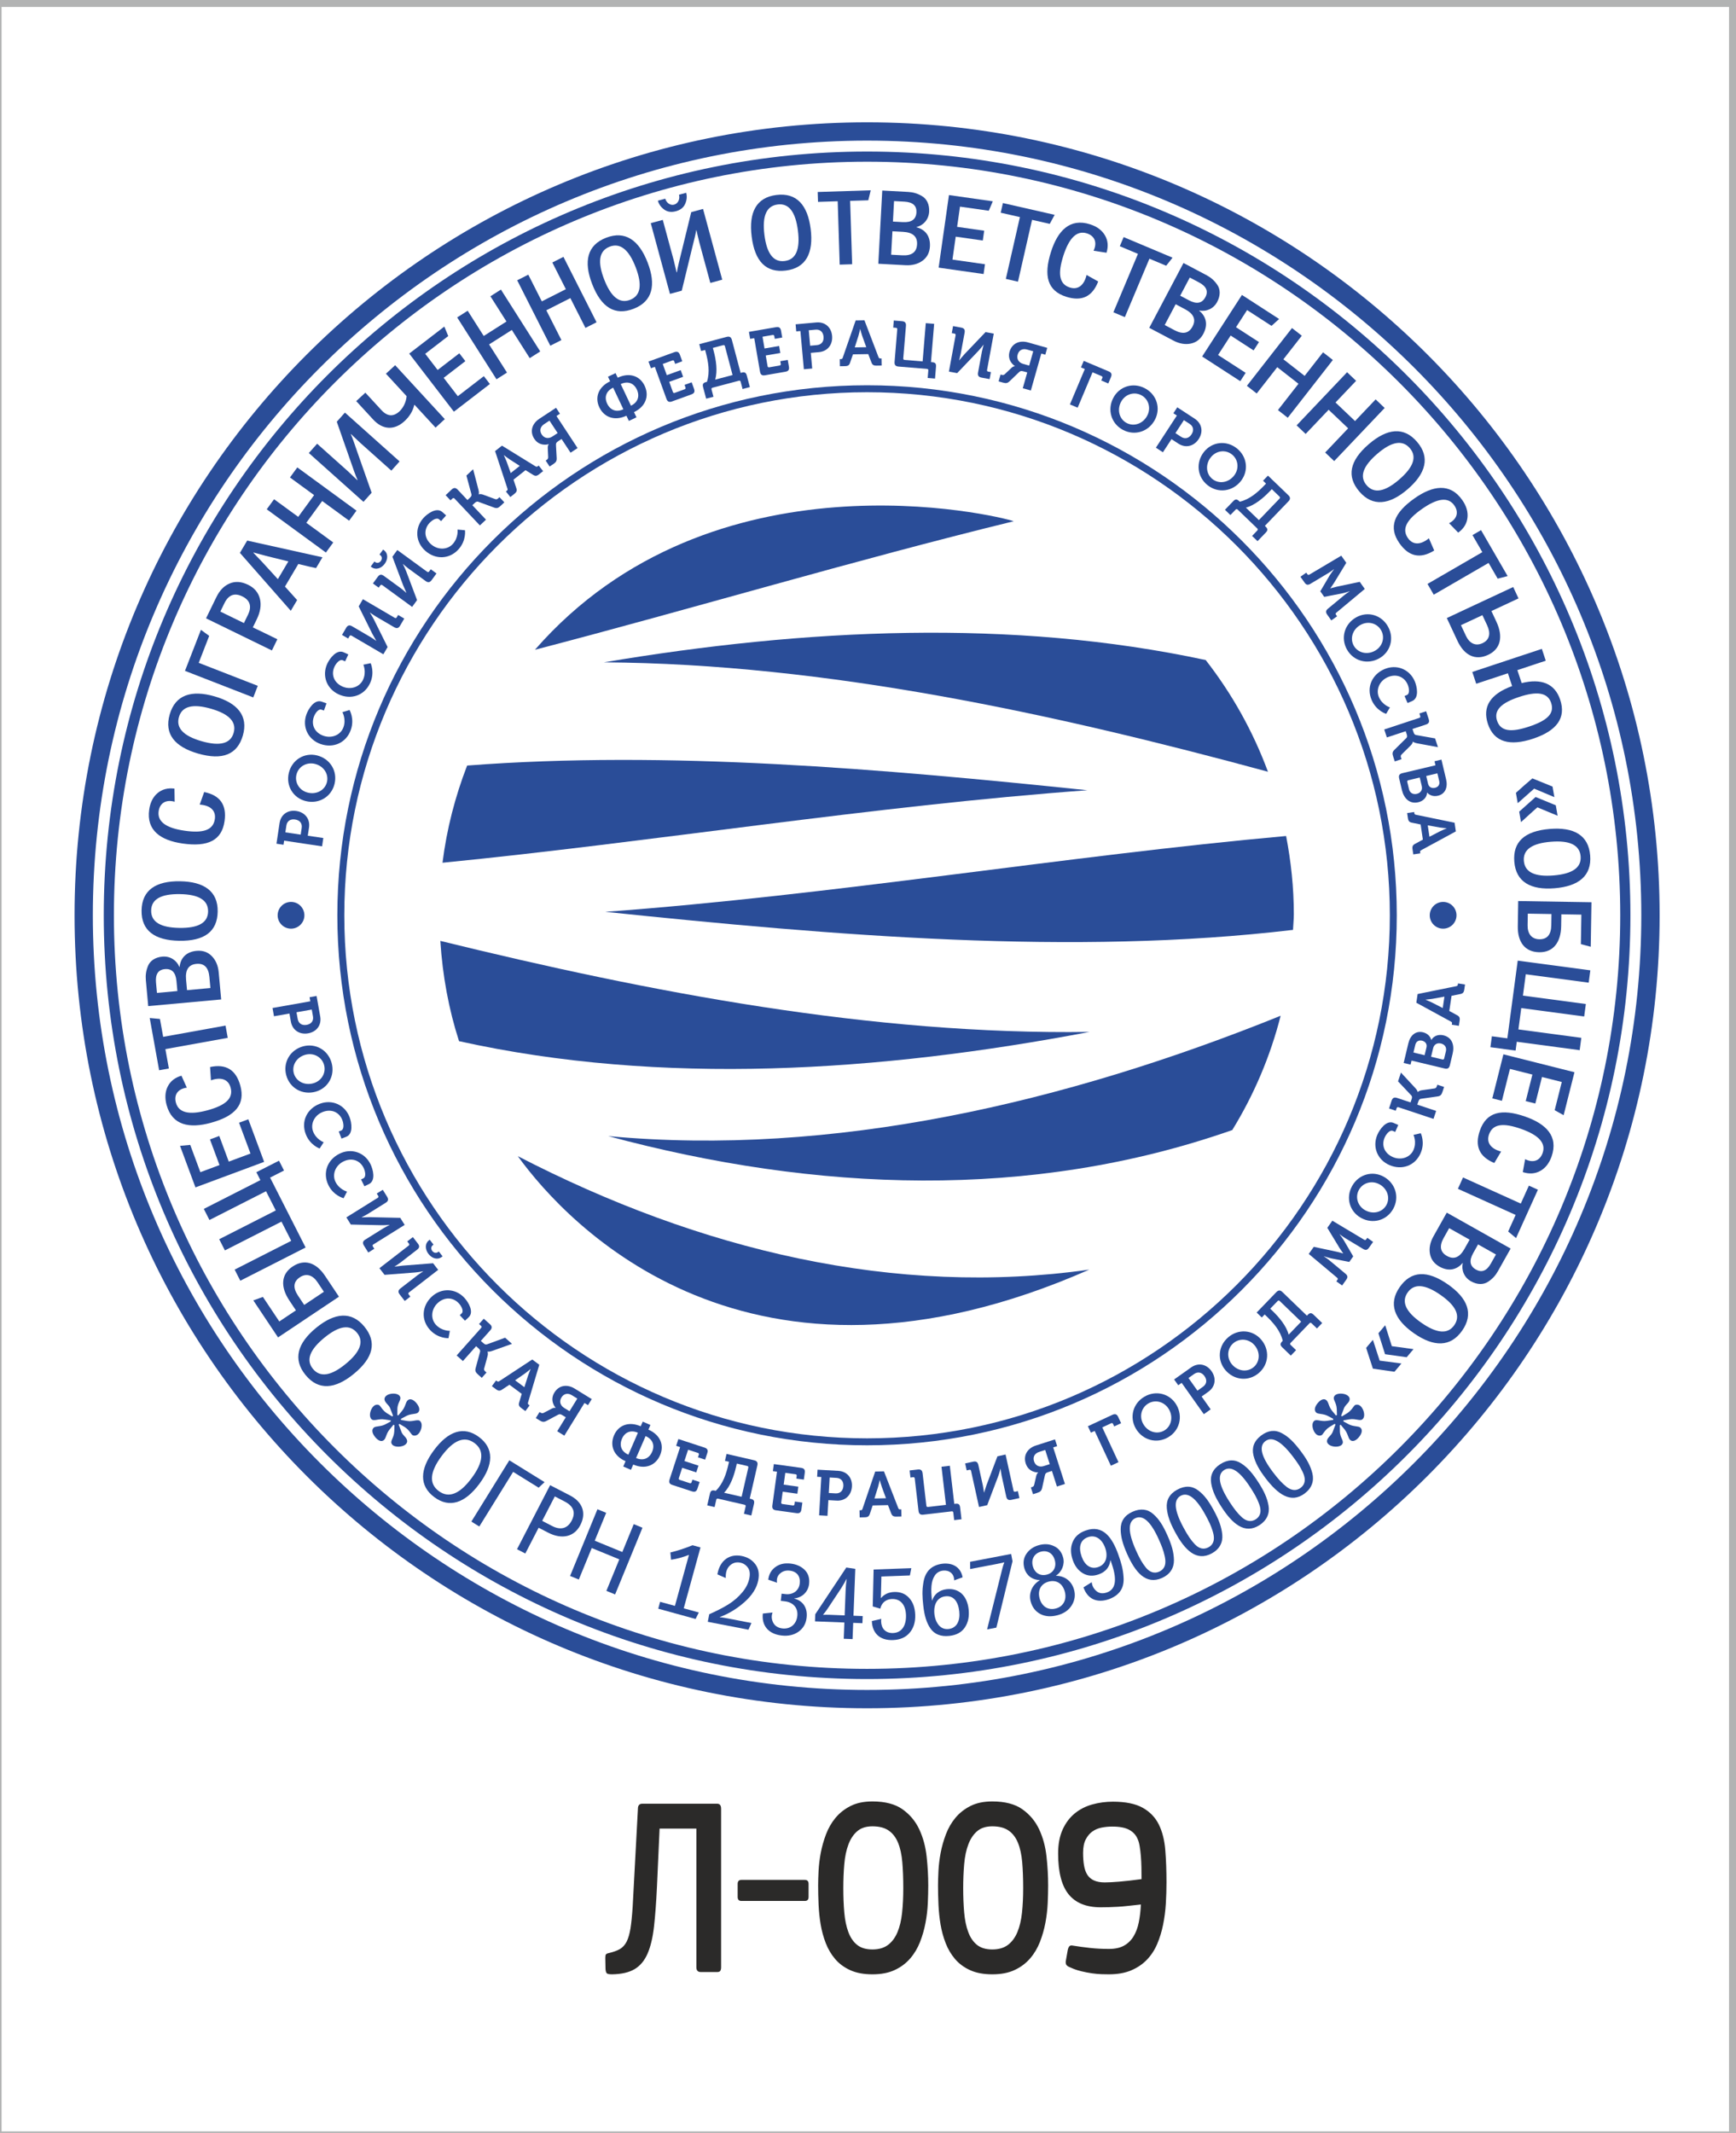 <?xml version="1.0" encoding="UTF-8"?> <svg xmlns="http://www.w3.org/2000/svg" xmlns:xlink="http://www.w3.org/1999/xlink" xmlns:xodm="http://www.corel.com/coreldraw/odm/2003" xml:space="preserve" width="40.852mm" height="50.165mm" version="1.1" style="shape-rendering:geometricPrecision; text-rendering:geometricPrecision; image-rendering:optimizeQuality; fill-rule:evenodd; clip-rule:evenodd" viewBox="0 0 4085.18 5016.5"> <defs> <style type="text/css"> .str0 {stroke:#B2B3B3;stroke-width:20;stroke-miterlimit:22.926} .fil0 {fill:none} .fil2 {fill:#2A4D98} .fil1 {fill:#2B2A29;fill-rule:nonzero} </style> </defs> <g id="Слой_x0020_1">  <rect class="fil0" x="-6.34" y="6.35" width="4085.19" height="5016.5"></rect> <g id="_2176458631808"> <path class="fil1" d="M1545.96 4437.44c-1.71,36.63 -4.03,67.86 -6.95,93.74 -2.92,25.88 -7.99,47.07 -15.2,63.6 -7.21,16.52 -17.35,28.65 -30.39,36.42 -13.06,7.75 -30.75,11.85 -53.07,12.23 -6.53,0 -10.64,-0.79 -12.36,-2.37 -1.72,-1.61 -2.75,-4.99 -3.1,-10.16l-0.51 -26.28c0,-3.97 0.51,-6.67 1.55,-8.06 1.02,-1.39 3.43,-2.49 7.3,-3.28 10.39,-2.39 18.88,-5.49 25.41,-9.25 6.61,-3.8 11.85,-9.56 15.88,-17.31 3.95,-7.78 6.96,-18.12 9.1,-31.06 2.07,-12.94 3.78,-29.95 5.16,-51.05l12.36 -230.48c0,-7.97 3.43,-11.94 10.22,-11.94l176.28 0c6.18,0 9.27,3.97 9.27,11.94l0 372.59c0,3.58 -0.6,6.36 -1.8,8.35 -1.21,2 -3.69,2.99 -7.47,2.99l-38.64 0c-6.87,0 -10.3,-3.78 -10.3,-11.34l0 -326.02 -86.55 0 -6.19 136.74z"></path> <path class="fil1" d="M1894.03 4421.32c5.84,0 8.75,3.18 8.75,9.55l0 30.45c0,6.36 -2.91,9.56 -8.75,9.56l-149.41 0c-5.83,0 -8.76,-3.2 -8.76,-9.56l0 -30.45c0,-6.37 2.93,-9.55 8.76,-9.55l149.41 0z"></path> <path class="fil1" d="M2053.01 4643.43c-20.26,0 -37.52,-3.17 -51.77,-9.56 -14.25,-6.36 -26.11,-15.01 -35.55,-25.95 -9.45,-10.95 -16.92,-23.5 -22.41,-37.62 -5.49,-14.14 -9.53,-28.86 -12.11,-44.2 -2.57,-15.31 -4.2,-30.94 -4.89,-46.87 -0.69,-15.91 -1.03,-30.85 -1.03,-44.77 0,-9.55 0.34,-21.1 1.03,-34.64 0.69,-13.54 2.41,-27.57 5.15,-42.09 2.75,-14.52 6.87,-29.06 12.36,-43.6 5.5,-14.52 12.97,-27.46 22.42,-38.8 9.44,-11.34 21.21,-20.59 35.29,-27.78 14.08,-7.15 31.25,-10.72 51.51,-10.72 29.89,0 53.49,6.17 70.84,18.51 17.35,12.34 30.48,28.06 39.41,47.17 8.93,19.1 14.69,40.29 17.26,63.57 2.58,23.29 3.86,46.08 3.86,68.38 0,12.34 -0.34,26.15 -1.02,41.5 -0.69,15.31 -2.5,30.73 -5.41,46.26 -2.92,15.54 -7.22,30.55 -12.89,45.07 -5.66,14.55 -13.39,27.49 -23.18,38.82 -9.78,11.36 -21.89,20.42 -36.32,27.16 -14.42,6.77 -31.94,10.16 -52.55,10.16zm0 -348.1c-14.76,0 -26.61,3.79 -35.54,11.35 -8.93,7.56 -15.88,18.02 -20.87,31.15 -4.98,13.13 -8.24,28.55 -9.79,46.38 -1.54,17.71 -2.32,36.6 -2.32,56.5 0,20.72 0.78,39.91 2.32,57.44 1.55,17.61 4.72,32.84 9.53,45.78 4.81,12.94 11.68,23.09 20.61,30.24 8.93,7.17 20.95,10.76 36.06,10.76 15.12,0 27.39,-3.59 36.84,-10.76 9.44,-7.15 16.83,-17.22 22.15,-29.94 5.32,-12.75 8.93,-27.87 10.82,-45.48 1.89,-17.53 2.83,-36.93 2.83,-58.04 0,-22.68 -0.77,-43.07 -2.31,-60.98 -1.55,-18.01 -4.89,-33.25 -10.05,-45.78 -5.15,-12.56 -12.53,-22.19 -22.15,-28.77 -9.62,-6.57 -22.32,-9.85 -38.13,-9.85z"></path> <path class="fil1" d="M2335.13 4643.43c-20.26,0 -37.52,-3.17 -51.77,-9.56 -14.26,-6.36 -26.11,-15.01 -35.55,-25.95 -9.45,-10.95 -16.92,-23.5 -22.42,-37.62 -5.48,-14.14 -9.52,-28.86 -12.1,-44.2 -2.57,-15.31 -4.2,-30.94 -4.89,-46.87 -0.69,-15.91 -1.03,-30.85 -1.03,-44.77 0,-9.55 0.34,-21.1 1.03,-34.64 0.69,-13.54 2.4,-27.57 5.15,-42.09 2.75,-14.52 6.86,-29.06 12.36,-43.6 5.5,-14.52 12.97,-27.46 22.42,-38.8 9.44,-11.34 21.21,-20.59 35.29,-27.78 14.08,-7.15 31.25,-10.72 51.51,-10.72 29.89,0 53.49,6.17 70.83,18.51 17.36,12.34 30.49,28.06 39.42,47.17 8.93,19.1 14.68,40.29 17.25,63.57 2.58,23.29 3.87,46.08 3.87,68.38 0,12.34 -0.34,26.15 -1.03,41.5 -0.69,15.31 -2.49,30.73 -5.41,46.26 -2.91,15.54 -7.21,30.55 -12.88,45.07 -5.67,14.55 -13.39,27.49 -23.18,38.82 -9.79,11.36 -21.89,20.42 -36.32,27.16 -14.42,6.77 -31.94,10.16 -52.55,10.16zm0 -348.1c-14.77,0 -26.61,3.79 -35.54,11.35 -8.93,7.56 -15.89,18.02 -20.87,31.15 -4.98,13.13 -8.24,28.55 -9.79,46.38 -1.54,17.71 -2.32,36.6 -2.32,56.5 0,20.72 0.78,39.91 2.32,57.44 1.55,17.61 4.72,32.84 9.53,45.78 4.81,12.94 11.68,23.09 20.61,30.24 8.93,7.17 20.95,10.76 36.06,10.76 15.11,0 27.39,-3.59 36.84,-10.76 9.44,-7.15 16.82,-17.22 22.15,-29.94 5.32,-12.75 8.93,-27.87 10.82,-45.48 1.89,-17.53 2.83,-36.93 2.83,-58.04 0,-22.68 -0.77,-43.07 -2.31,-60.98 -1.55,-18.01 -4.9,-33.25 -10.06,-45.78 -5.15,-12.56 -12.52,-22.19 -22.14,-28.77 -9.63,-6.57 -22.33,-9.85 -38.13,-9.85z"></path> <path class="fil1" d="M2490 4359.23c0,-21.89 3.52,-40.62 10.56,-56.14 7.04,-15.52 16.48,-28.16 28.33,-37.9 11.86,-9.78 25.59,-16.83 41.22,-21.21 15.62,-4.37 31.85,-6.57 48.69,-6.57 29.88,0 53.31,4.78 70.32,14.33 16.99,9.56 29.62,22.7 37.86,39.41 8.25,16.73 13.31,36.71 15.2,60.01 1.89,23.27 2.83,48.66 2.83,76.12 0,16.33 -0.51,32.95 -1.54,49.86 -1.03,16.91 -3.18,33.44 -6.44,49.56 -3.26,16.13 -7.9,31.26 -13.91,45.38 -6.01,14.13 -14.08,26.47 -24.22,37.02 -10.13,10.55 -22.49,18.9 -37.09,25.07 -14.59,6.17 -32.2,9.26 -52.81,9.26 -3.77,0 -9.18,-0.1 -16.23,-0.29 -7.04,-0.2 -14.76,-0.9 -23.18,-2.08 -8.41,-1.21 -17.08,-2.9 -26.01,-5.08 -8.93,-2.19 -17.17,-5.08 -24.73,-8.66 -5.5,-1.99 -8.85,-4.4 -10.05,-7.18 -1.2,-2.78 -1.29,-6.36 -0.25,-10.74l4.12 -23.29c1.03,-4.38 2.4,-7.35 4.12,-8.95 1.71,-1.6 4.47,-1.99 8.24,-1.19 12.02,1.98 25.24,3.77 39.67,5.37 14.42,1.6 29.37,2.39 44.82,2.39 14.43,0 26.27,-2.59 35.55,-7.76 9.28,-5.18 16.74,-12.44 22.41,-21.81 5.67,-9.35 9.79,-20.39 12.36,-33.14 2.58,-12.72 4.21,-26.67 4.89,-41.79 -11.32,1.2 -21.38,2.29 -30.13,3.29 -8.76,1 -16.74,1.69 -23.96,2.09 -7.21,0.41 -13.99,0.69 -20.35,0.9 -6.35,0.19 -13.13,0.3 -20.35,0.3 -33.65,0 -58.73,-10.15 -75.22,-30.46 -16.48,-20.3 -24.72,-52.33 -24.72,-96.12zm58.73 -1.5c0,11.55 0.77,21.59 2.32,30.36 1.54,8.65 4.2,15.91 7.98,21.68 3.78,5.77 9.02,10.06 15.71,13.04 6.71,2.98 15.03,4.47 24.99,4.47 8.25,0 19.58,-0.6 34,-1.77 14.43,-1.2 31.94,-3.19 52.55,-5.98 0,-8.65 -0.08,-17.72 -0.25,-26.97 -0.17,-9.36 -0.61,-18.31 -1.3,-26.78 -0.68,-8.54 -1.63,-16.31 -2.83,-23.47 -1.2,-7.17 -2.83,-12.95 -4.89,-17.23 -3.78,-9.14 -10.3,-16.33 -19.58,-21.39 -9.27,-5.17 -22.66,-7.76 -40.19,-7.76 -8.24,0 -16.48,0.79 -24.72,2.4 -8.24,1.58 -15.54,4.67 -21.89,9.14 -6.36,4.59 -11.6,10.84 -15.72,18.81 -4.12,7.86 -6.18,18.41 -6.18,31.45z"></path> <path class="fil2" d="M757.89 1990.51l2.93 -19.54 -36.53 -5.45 2.87 -19.25c2.97,-19.82 -9.27,-35.83 -29.84,-38.91 -20.57,-3.08 -36.52,8.71 -39.48,28.54l-7.25 48.45 16.55 2.47 1.45 -9.68 89.3 13.37zm-50.3 -27.51l-36.07 -5.39 2.38 -15.96c1.6,-10.72 9.54,-15.94 20.43,-14.31 11.03,1.65 17.25,8.98 15.6,20l-2.34 15.66z"></path> <path class="fil2" d="M719.56 1884.13c30.59,7.51 60.14,-9.74 67.65,-40.34 7.52,-30.59 -10.65,-59.58 -41.25,-67.12 -29.71,-7.29 -58.67,10.14 -66.19,40.72 -7.52,30.58 10.07,59.45 39.79,66.74zm4.89 -19.9c-19.91,-4.9 -31.43,-23.7 -26.82,-42.45 4.6,-18.74 23.53,-30.06 43.44,-25.19 20.79,5.11 32.89,24.09 28.29,42.8 -4.6,18.74 -24.12,29.95 -44.91,24.84z"></path> <path class="fil2" d="M754.21 1749.81c29.85,10.52 60.44,-2.35 71.33,-33.19 9.19,-26.01 -2.99,-46.76 -2.99,-46.76l-16.82 5.08c0,0 9.29,16.24 2.57,35.27 -6.47,18.36 -27.51,27.23 -47.26,20.25 -21.05,-7.43 -28.97,-26.2 -22.59,-44.26 3.11,-8.81 10.79,-19.69 18.19,-17.07l5.68 2 5.97 -16.92 -11.23 -3.97c-17.34,-6.13 -31.54,17.33 -36.1,30.27 -10.34,29.28 4.1,59.01 33.25,69.3z"></path> <path class="fil2" d="M796.78 1633.04c28.74,13.27 60.39,3.32 74.1,-26.39 11.55,-25.07 1.37,-46.85 1.37,-46.85l-17.23 3.5c0,0 7.75,17.01 -0.72,35.37 -8.13,17.66 -29.91,24.56 -48.94,15.77 -20.25,-9.35 -26.39,-28.77 -18.38,-46.17 3.92,-8.47 12.57,-18.6 19.69,-15.31l5.48 2.51 7.51 -16.29 -10.81 -4.98c-16.7,-7.72 -33.01,14.32 -38.76,26.77 -13,28.22 -1.37,59.13 26.69,72.07z"></path> <path class="fil2" d="M902.13 1538.87l9.98 -17.05 -32.1 -64.53c-3.28,-6.65 -9.59,-16.45 -9.59,-16.45l0.15 -0.25c0,0 8.45,6.15 13.78,9.27l43.2 25.27c6.24,3.66 10.44,2.45 14.02,-3.68l9.74 -16.64 -14.44 -8.46 -3.27 5.61c-1.07,1.82 -2.72,2.25 -4.54,1.19l-75.07 -43.93 -9.9 16.92 31.92 64.24c3.43,6.39 9.31,16.63 9.31,16.63l-0.15 0.28c0,0 -8.06,-5.96 -13.53,-9.13l-43.06 -25.21c-6.11,-3.57 -10.37,-2.59 -14.02,3.68l-9.75 16.64 14.44 8.46 3.28 -5.61c1.06,-1.82 2.71,-2.24 4.54,-1.18l75.06 43.93z"></path> <path class="fil2" d="M905.37 1325.93c7.72,-10.59 8.48,-24.42 -2.24,-32.23l-1.59 -1.15 -8.52 11.68 1.46 1.08c5.36,3.9 4.69,9.93 1.75,13.97 -2.92,4 -8.38,6.36 -13.62,2.55l-1.58 -1.16 -8.62 11.81 1.59 1.16c10.71,7.83 23.64,2.88 31.37,-7.71zm64.44 101.48l11.63 -15.96 -25.45 -67.44c-2.59,-6.94 -7.89,-17.34 -7.89,-17.34l0.18 -0.24c0,0 7.79,7 12.78,10.63l40.44 29.48c5.84,4.27 10.14,3.49 14.31,-2.23l11.37 -15.58 -13.52 -9.86 -3.81 5.22c-1.25,1.71 -2.93,1.98 -4.63,0.72l-70.28 -51.23 -11.55 15.83 25.29 67.14c2.78,6.67 7.6,17.48 7.6,17.48l-0.19 0.24c0,0 -7.41,-6.71 -12.52,-10.45l-40.33 -29.4c-5.72,-4.17 -10.05,-3.62 -14.31,2.24l-11.38 15.59 13.53 9.86 3.81 -5.24c1.25,-1.7 2.93,-1.96 4.64,-0.73l70.28 51.27z"></path> <path class="fil2" d="M1000.77 1295.4c23.67,21.01 56.86,20.63 78.57,-3.83 18.31,-20.66 14.86,-44.45 14.86,-44.45l-17.5 -1.63c0,0 2.49,18.53 -10.91,33.64 -12.92,14.56 -35.75,14.84 -51.42,0.95 -16.69,-14.83 -16.94,-35.19 -4.24,-49.52 6.21,-7 17.42,-14.18 23.28,-8.98l4.51 4.01 11.9 -13.42 -8.9 -7.91c-13.75,-12.21 -35.74,4.17 -44.85,14.42 -20.61,23.24 -18.42,56.21 4.7,76.72z"></path> <path class="fil2" d="M1129.24 1235.76l14.37 -13.55 -32.07 -33.99 4.6 -4.34c3.07,-2.91 5.59,-5.07 9.28,-3.8l36.83 13.54c7.16,2.78 10.52,1.08 16.33,-4.42l8.22 -7.75 -11.48 -12.18 -2.08 1.97c-2.53,2.38 -4.59,3.93 -7.86,2.65l-28.6 -10.53c-6.86,-2.44 -10.11,-0.62 -10.11,-0.62l-0.21 -0.21c0,0 1.4,-3.8 -0.44,-10.37l-12.67 -48.55 -15.79 14.89 11.85 43.97c0.85,3.51 -1.03,5.71 -3.88,8.4l-5.48 5.19 -22.86 -24.24c-4.86,-5.14 -9.23,-5.38 -14.49,-0.42l-14.03 13.25 11.47 12.16 4.72 -4.44c1.54,-1.45 3.24,-1.39 4.69,0.14l59.69 63.25z"></path> <path class="fil2" d="M1200.93 1169.01l9.33 -7.39c5.91,-4.66 6.83,-7.91 4.39,-14.62l-6.27 -18.87 28.26 -22.34 16.92 10.44c5.98,3.91 9.32,3.78 15.23,-0.9l9.22 -7.29 -10.37 -13.12 -1.9 1.51c-2.01,1.57 -3.21,1.75 -5.72,0.29l-78.78 -48.6 -16.2 12.81 29 87.94c0.98,2.71 0.53,3.83 -1.48,5.43l-2.02 1.59 10.39 13.12zm0.9 -56.45l-9.55 -26.66c-2.11,-5.83 -6.6,-15.15 -6.6,-15.15l0.24 -0.2c0,0 8.15,6.45 13.33,9.85l23.87 15.33 -21.29 16.83z"></path> <path class="fil2" d="M1293.31 1097.21l8.57 -5.63c6.66,-4.4 8.48,-7.42 8.07,-14.88l-1.55 -28.41c-0.51,-5.98 0.84,-7.77 5.62,-10.9l7.43 -4.9 21.22 32.22 16.49 -10.85 -49.64 -75.42 8.17 -5.38 -9.19 -13.97 -39.29 25.85c-17.25,11.35 -23.17,30.04 -11.81,47.29 12.1,18.37 32.32,13.21 33.71,12.28l0.17 0.27c0,0 -2.57,3.48 -2.27,8.35l1 22.07c0.27,3.44 -1.62,5.21 -4.39,7.03l-1.51 1.01 9.2 13.97zm6.6 -70.57c-9.06,5.95 -19.09,4.42 -25.06,-4.63 -5.96,-9.07 -3.48,-18.46 5.58,-24.43l12.59 -8.29 19.23 29.23 -12.34 8.12z"></path> <path class="fil2" d="M1410.31 957.88c11.36,23.99 36.39,32.8 63.77,19.84l5.81 12.27 17.85 -8.46 -5.81 -12.27c27.39,-12.96 36.41,-37.92 25.06,-61.89 -11.16,-23.57 -36,-31.98 -63.38,-19.03l-5.1 -10.77 -17.84 8.46 5.09 10.77c-27.39,12.95 -36.61,37.5 -25.45,61.08zm74.46 -3.74l-24.06 -50.81c16.49,-7.8 30.73,-2.37 37.89,12.75 7.35,15.54 2.65,30.26 -13.83,38.06zm-56.06 -4.97c-7.17,-15.12 -2.34,-29.58 14.15,-37.38l24.06 50.8c-16.49,7.81 -30.86,2.12 -38.21,-13.42z"></path> <path class="fil2" d="M1568.26 937.99c2.47,6.82 6.48,8.58 13.14,6.16l45.63 -16.56c6.8,-2.48 8.6,-6.33 6.14,-13.13l-5.55 -15.31 -16.73 6.06 2.21 6.1c0.73,1.99 0,3.52 -1.98,4.24l-23.38 8.49c-1.98,0.71 -3.53,0 -4.25,-1.98l-8.69 -23.96 32.73 -11.88 -5.71 -15.72 -32.72 11.87 -9.57 -26.34 22.81 -8.28c1.99,-0.73 3.53,0 4.26,1.99l2.21 6.08 16.72 -6.07 -5.55 -15.3c-2.42,-6.66 -6.33,-8.59 -13.13,-6.14l-60.8 22.05 5.71 15.72 9.21 -3.32 27.29 75.23z"></path> <path class="fil2" d="M1654.54 910.55l7.18 27.1 17.2 -4.56 -4.55 -17.18c-0.55,-2.05 0.31,-3.51 2.35,-4.06l62.37 -16.51c1.75,-0.48 3.22,0.38 3.77,2.42l4.55 17.19 17.2 -4.55 -7.19 -27.09c-1.85,-7.01 -5.13,-8.78 -11.98,-6.96l-2.62 0.68 -20.5 -77.37c-1.8,-6.87 -5.53,-9.13 -12.53,-7.3l-64.26 17.04 4.29 16.16 9.47 -2.5 1.7 6.42c5.56,20.99 10.06,45.66 2.56,68.55l-2.05 0.53c-6.99,1.86 -8.8,5.01 -6.96,11.99zm28.39 -17.66c6.15,-20.34 1.98,-46.68 -3.39,-66.94l-2.03 -7.71 24.33 -6.46c2.03,-0.55 3.51,0.32 4.05,2.35l17.98 67.92 -40.94 10.84z"></path> <path class="fil2" d="M1788.46 874.19c1.22,7.13 4.86,9.57 11.84,8.38l47.84 -8.26c7.12,-1.22 9.58,-4.7 8.36,-11.82l-2.77 -16.06 -17.53 3.02 1.1 6.4c0.37,2.07 -0.62,3.46 -2.7,3.82l-24.52 4.23c-2.07,0.36 -3.47,-0.62 -3.82,-2.72l-4.33 -25.1 34.32 -5.92 -2.84 -16.47 -34.32 5.89 -4.76 -27.62 23.92 -4.13c2.09,-0.33 3.47,0.65 3.84,2.72l1.1 6.39 17.52 -3.02 -2.76 -16.05c-1.2,-6.98 -4.71,-9.59 -11.85,-8.37l-63.72 10.99 2.84 16.47 9.65 -1.64 13.59 78.87z"></path> <path class="fil2" d="M1891.64 868.49l19.66 -1.78 -3.33 -36.79 19.37 -1.74c19.97,-1.81 32.63,-17.49 30.76,-38.19 -1.88,-20.73 -17.1,-33.43 -37.07,-31.62l-48.79 4.41 1.5 16.66 9.77 -0.88 8.13 89.93zm14.81 -55.38l-3.28 -36.33 16.06 -1.45c10.82,-0.99 17.76,5.52 18.74,16.48 1.01,11.1 -4.64,18.88 -15.75,19.89l-15.77 1.41z"></path> <path class="fil2" d="M1976.41 861.35l11.91 -0.19c7.54,-0.14 10.21,-2.13 12.37,-8.94l6.47 -18.81 36.03 -0.59 7.09 18.57c2.37,6.76 5.11,8.67 12.65,8.54l11.75 -0.2 -0.27 -16.71 -2.41 0.02c-2.57,0.06 -3.63,-0.54 -4.73,-3.21l-33.06 -86.47 -20.65 0.35 -30.4 87.46c-0.85,2.72 -1.9,3.37 -4.46,3.4l-2.56 0.04 0.27 16.74zm35.02 -44.31l8.6 -26.96c1.87,-5.9 3.96,-16.05 3.96,-16.05l0.3 0c0,0 2.58,10.05 4.63,15.9l9.63 26.68 -27.12 0.43z"></path> <path class="fil2" d="M2105.11 851.07c-0.6,7.2 2.3,10.47 9.37,11.06l67.3 5.53c1.94,0.32 2.91,1.45 2.74,3.56l-1.47 17.72 17.28 1.44 2.3 -27.94c0.6,-7.22 -1.75,-9.98 -8.96,-10.58l-2.85 -0.24 7.42 -89.99 -19.68 -1.62 -7.42 89.99 -42.51 -3.51c-2.11,-0.18 -3.22,-1.46 -3.04,-3.57l6.31 -76.48c0.58,-7.05 -2.17,-10.44 -9.23,-11.03l-19.38 -1.59 -1.38 16.65 6.47 0.54c2.1,0.18 3.2,1.48 3.03,3.57l-6.3 76.49z"></path> <path class="fil2" d="M2232.99 873.97l19.42 3.59 49.78 -52.13c5.11,-5.35 12.19,-14.63 12.19,-14.63l0.3 0.06c0,0 -2.93,10.04 -4.05,16.12l-9.07 49.2c-1.31,7.13 1.26,10.67 8.23,11.96l18.97 3.5 3.04 -16.47 -6.38 -1.17c-2.08,-0.38 -3.05,-1.79 -2.66,-3.86l15.77 -85.53 -19.27 -3.57 -49.57 51.89c-4.83,5.38 -12.48,14.4 -12.48,14.4l-0.29 -0.06c0,0 2.84,-9.59 3.99,-15.82l9.04 -49.07c1.29,-6.96 -1.11,-10.64 -8.22,-11.93l-18.98 -3.5 -3.03 16.45 6.38 1.18c2.08,0.39 3.04,1.79 2.66,3.85l-15.77 85.54z"></path> <path class="fil2" d="M2349.95 896.98l9.86 2.79c7.69,2.18 11.14,1.61 16.54,-3.63l20.47 -19.73c4.19,-4.29 6.43,-4.44 11.94,-2.89l8.56 2.42 -10.51 37.13 18.99 5.39 24.6 -86.87 9.43 2.66 4.56 -16.1 -45.25 -12.81c-19.87,-5.62 -37.89,2.13 -43.52,21.98 -5.99,21.18 11.16,33.08 12.76,33.55l-0.09 0.29c0,0 -4.32,0.33 -7.79,3.75l-16.05 15.19c-2.42,2.43 -5.01,2.18 -8.2,1.28l-1.74 -0.49 -4.56 16.09zm57.71 -41.16c-10.44,-2.94 -15.85,-11.52 -12.88,-21.98 2.95,-10.45 11.67,-14.7 22.12,-11.73l14.51 4.1 -9.53 33.64 -14.22 -4.03z"></path> <path class="fil2" d="M2517.77 951.17l18.2 7.68 35.04 -83.22 21.26 8.95c1.95,0.8 2.59,2.41 1.77,4.35l-2.51 5.98 16.52 6.96 6.33 -15c2.74,-6.55 1.19,-10.63 -5.47,-13.43l-58.63 -24.71 -6.5 15.42 9.03 3.81 -35.04 83.21z"></path> <path class="fil2" d="M2619.9 935.63c-14.72,27.86 -5.15,60.72 22.7,75.45 27.86,14.71 60.4,4.13 75.12,-23.74 14.3,-27.04 4.44,-59.37 -23.41,-74.1 -27.85,-14.72 -60.11,-4.65 -74.41,22.39zm18.13 9.6c9.57,-18.14 30.63,-24.74 47.69,-15.72 17.06,9.01 23.46,30.13 13.87,48.26 -9.99,18.92 -31.33,26.07 -48.39,17.05 -17.05,-9.03 -23.18,-30.68 -13.17,-49.59z"></path> <path class="fil2" d="M2720.07 1052.94l16.54 10.78 20.19 -30.91 16.27 10.63c16.8,10.96 36.44,6.49 47.81,-10.93 11.38,-17.42 7.3,-36.81 -9.48,-47.77l-41.03 -26.79 -9.15 14.02 8.21 5.35 -49.36 75.62zm45.96 -34.28l19.94 -30.54 13.5 8.82c9.09,5.93 10.51,15.31 4.51,24.55 -6.11,9.33 -15.36,11.93 -24.71,5.82l-13.24 -8.65z"></path> <path class="fil2" d="M2833.21 1062.81c-19.57,24.68 -16.18,58.74 8.51,78.32 24.68,19.58 58.6,15.12 78.18,-9.56 19.02,-23.96 15.26,-57.55 -9.43,-77.12 -24.68,-19.59 -58.24,-15.6 -77.26,8.36zm16.07 12.75c12.74,-16.07 34.64,-18.69 49.76,-6.71 15.12,11.98 17.54,33.93 4.8,49.98 -13.3,16.78 -35.58,19.88 -50.7,7.89 -15.12,-11.98 -17.16,-34.4 -3.86,-51.16z"></path> <path class="fil2" d="M2902.02 1178.77l-19.44 20.22 12.82 12.33 12.34 -12.82c1.45,-1.53 3.16,-1.56 4.68,-0.1l46.49 44.74c1.31,1.24 1.34,2.94 -0.12,4.48l-12.33 12.82 12.82 12.33 19.43 -20.22c5.02,-5.22 4.84,-8.93 -0.27,-13.85l-1.95 -1.88 55.49 -57.67c4.92,-5.12 4.94,-9.49 -0.27,-14.51l-47.91 -46.08 -11.6 12.05 7.06 6.79 -4.6 4.78c-15.05,15.64 -33.81,32.32 -57.26,37.79l-1.52 -1.47c-5.23,-5.02 -8.85,-4.94 -13.86,0.27zm29.82 15.09c20.58,-5.28 40.93,-22.55 55.46,-37.63l5.54 -5.77 18.14 17.46c1.52,1.45 1.55,3.16 0.09,4.7l-48.7 50.63 -30.53 -29.39z"></path> <path class="fil2" d="M3060.26 1356.5l9.84 13.91c4.09,5.78 8.03,6.14 14.2,2.33l40.99 -24.54c6.13,-3.58 13.75,-9.52 13.75,-9.52l0.18 0.25c0,0 -6.83,8.89 -10.28,14.46l-21.98 37.31 9.22 13.06 42.52 -8.27c6.48,-1.27 16.93,-4.78 16.93,-4.78l0.18 0.25c0,0 -8.03,5.12 -13.46,9.69l-36.81 30.45c-5.65,4.54 -6.64,8.38 -2.54,14.16l9.83 13.91 13.66 -9.67 -2.7 -3.81c-1.22,-1.71 -0.84,-3.27 0.79,-4.61l67.04 -55.87 -11.83 -16.73 -54.32 11.43c-6.52,1.48 -14.74,3.96 -14.74,3.96l-0.17 -0.24c0,0 5.08,-6.93 8.65,-12.58l28.91 -47.38 -11.83 -16.74 -75.04 44.53c-1.81,1.09 -3.41,0.93 -4.62,-0.79l-2.7 -3.82 -13.67 9.65z"></path> <path class="fil2" d="M3191.72 1451.78c-27.54,15.28 -37.47,48.03 -22.18,75.59 15.3,27.54 48.33,36.43 75.89,21.15 26.75,-14.85 36.15,-47.32 20.86,-74.85 -15.3,-27.56 -47.81,-36.75 -74.57,-21.88l0 -0.01zm9.96 17.92c17.92,-9.94 39.16,-4 48.53,12.88 9.36,16.87 3.19,38.06 -14.74,48.02 -18.71,10.39 -40.49,4.7 -49.85,-12.17 -9.36,-16.87 -2.66,-38.34 16.05,-48.73l0.01 0z"></path> <path class="fil2" d="M3257.63 1573.83c-29.05,12.58 -42.73,42.81 -29.74,72.82 10.97,25.33 34.01,32.28 34.01,32.28l8.87 -15.18c0,0 -17.86,-5.59 -25.88,-24.12 -7.73,-17.85 1.65,-38.65 20.89,-46.99 20.47,-8.85 39.05,-0.48 46.65,17.1 3.72,8.57 5.49,21.78 -1.71,24.87l-5.53 2.41 7.13 16.46 10.93 -4.73c16.87,-7.31 11.33,-34.15 5.88,-46.74 -12.34,-28.49 -43.14,-40.45 -71.5,-28.18z"></path> <path class="fil2" d="M3257.41 1715.64l6.18 18.75 44.38 -14.63 1.98 5.99c1.32,4.03 2.22,7.22 -0.5,10.03l-27.88 27.59c-5.55,5.34 -5.42,9.11 -2.92,16.69l3.54 10.74 15.9 -5.24 -0.9 -2.73c-1.08,-3.29 -1.6,-5.8 0.93,-8.23l21.67 -21.45c5.11,-5.16 4.84,-8.89 4.84,-8.89l0.28 -0.1c0,0 2.85,2.87 9.57,3.99l49.36 9.11 -6.8 -20.6 -44.83 -7.9c-3.58,-0.73 -4.76,-3.37 -5.99,-7.08l-2.36 -7.18 31.64 -10.42c6.73,-2.22 8.79,-6.09 6.52,-12.94l-6.04 -18.32 -15.89 5.22 2.03 6.17c0.66,1.99 -0.11,3.54 -2.11,4.19l-82.6 27.24z"></path> <path class="fil2" d="M3300.1 1818.39c-7.04,1.67 -9.24,5.45 -7.6,12.35l6.51 27.44c4.57,19.19 17.89,33.54 38.71,28.6 10.56,-2.52 19.84,-10.44 20.52,-22.54l0.3 -0.07c4.73,5.54 13.7,10.09 25.29,7.32 17.16,-4.06 23.67,-19.71 19.17,-38.64l-10.99 -46.34 -16.29 3.88 2.26 9.51 -77.88 18.49zm56.13 6.66l26.25 -6.22 4.28 18.04c2.02,8.5 -2.36,14.19 -9.84,15.98 -7.49,1.77 -14.43,-1.38 -16.34,-9.47l-4.35 -18.33zm-42.1 10l26.84 -6.37 4.77 20.1c2.19,9.23 -2.83,16.17 -11.47,18.23 -8.8,2.07 -16.37,-1.7 -18.6,-11.11l-4 -16.84c-0.49,-2.07 0.41,-3.52 2.46,-4.01z"></path> <path class="fil2" d="M3311.32 1912.25l1.75 11.79c1.11,7.44 3.46,9.85 10.49,11.07l19.49 3.96 5.3 35.65 -17.49 9.45c-6.38,3.24 -7.92,6.21 -6.81,13.66l1.73 11.62 16.56 -2.46 -0.36 -2.38c-0.38,-2.54 0.06,-3.67 2.6,-5.1l81.37 -44.13 -3.04 -20.42 -90.71 -18.66c-2.82,-0.49 -3.58,-1.45 -3.95,-3.98l-0.37 -2.54 -16.56 2.47zm48.5 28.91l27.87 4.99c6.1,1.07 16.42,1.83 16.42,1.83l0.05 0.3c0,0 -9.63,3.87 -15.16,6.67l-25.19 13.03 -3.99 -26.82z"></path> <path class="fil2" d="M3427.46 2152.71c0,17.36 -14.1,31.44 -31.51,31.44 -17.34,0 -31.44,-14.08 -31.44,-31.44 0,-17.39 14.1,-31.5 31.44,-31.5 17.41,0 31.51,14.11 31.51,31.5z"></path> <path class="fil2" d="M716.29 2152.71c0,17.36 -14.1,31.44 -31.43,31.44 -17.4,0 -31.51,-14.08 -31.51,-31.44 0.01,-17.39 14.11,-31.5 31.51,-31.5 17.33,0 31.42,14.11 31.43,31.5z"></path> <path class="fil2" d="M2040.36 287.68c-1029.93,0 -1864.93,835.05 -1864.93,1865.01 0,1030.05 835,1864.99 1864.93,1864.99 1030.06,0 1865.07,-834.94 1865.07,-1864.99 0,-1029.96 -835.02,-1865.01 -1865.07,-1865.01zm0 43.05c1004.65,0 1821.98,817.29 1821.98,1821.96 0,1004.63 -817.33,1821.92 -1821.98,1821.92 -1004.6,0 -1821.9,-817.29 -1821.9,-1821.92 0,-1004.67 817.3,-1821.96 1821.9,-1821.96z"></path> <path class="fil2" d="M2040.36 356.43c-991.97,0 -1796.2,804.22 -1796.2,1796.26 0,992.08 804.23,1796.28 1796.2,1796.28 992.1,0 1796.34,-804.2 1796.34,-1796.28 0,-992.04 -804.24,-1796.26 -1796.34,-1796.26zm0 23.87c977.31,0 1772.42,795.11 1772.42,1772.39 0,977.26 -795.11,1772.34 -1772.42,1772.34 -977.24,0 -1772.32,-795.08 -1772.32,-1772.34 0,-977.28 795.08,-1772.37 1772.32,-1772.39z"></path> <path class="fil2" d="M2040.43 906.11c-688.49,0 -1246.58,558.08 -1246.58,1246.6 0,688.46 558.09,1246.5 1246.57,1246.5 688.48,0 1246.53,-558.04 1246.53,-1246.5 0,-688.52 -558.05,-1246.6 -1246.53,-1246.6l0.01 0zm0 16.38c678.28,0 1230.15,551.86 1230.15,1230.22 0,678.3 -551.87,1230.14 -1230.16,1230.14 -678.33,0 -1230.19,-551.84 -1230.19,-1230.14 0,-678.36 551.86,-1230.21 1230.2,-1230.22z"></path> <path class="fil2" d="M927.79 3366.51l0.49 -14.33 -2.37 -1.31 -9.26 11.31c-8.53,10.56 -7.77,20.31 -13.54,24.91 -5.04,4.23 -12.79,1.99 -20.27,-7.19 -8,-9.81 -8.37,-18.02 -3.02,-22.45 4.57,-3.7 16.08,-1.86 26.82,-7.45l12.85 -6.89 -0.17 -2.58 -14.46 -2.13c-15.13,-2.54 -25.64,5.68 -31.4,-1.42 -6.46,-7.88 -0.99,-24.41 6.29,-30.4 5.11,-4.21 11.5,-3.56 14.14,-0.34 3.13,3.81 4.61,6.19 5.34,7.01l1.48 1.88c1.78,2.17 4.74,5.25 9.78,8.67l12.46 7.52 1.94 -1.56 -5.17 -13.5c-0.93,-2.78 -2.11,-6.37 -5.14,-10.15 -3.17,-3.82 -5.34,-5.99 -5.77,-6.53 -5.57,-6.78 -5.2,-12.46 0.36,-17.11 7.65,-6.18 25.15,-6.87 30.85,0.14 6.82,8.38 -4.45,14.41 -4.88,31l-0.11 14.16 2.02 1.45 9.26 -11.23c8.53,-10.67 7.81,-20.32 13.51,-24.94 5.1,-4.23 12.81,-2 20.36,7.22 7.94,9.72 8.34,17.99 2.96,22.36 -4.58,3.8 -16.07,1.91 -26.82,7.49l-12.88 6.94 0.26 2.49 14.17 2.43c15.19,2.54 25.9,-5.88 31.54,1.23 6.52,7.77 1.14,24.37 -6.16,30.38 -5.15,4.13 -11.63,3.5 -14.18,0.26 -3.1,-3.76 -4.61,-6.19 -5.27,-6.92l-1.55 -1.98c-1.77,-2.13 -4.67,-5.14 -9.78,-8.64l-12.39 -7.39 -1.98 1.46 5.18 13.47c0.89,2.79 2.07,6.41 5.17,10.17 3.06,3.78 5.34,5.99 5.8,6.54 5.47,6.83 5.17,12.46 -0.46,17.05 -7.38,6.05 -25.12,6.95 -30.81,-0.05 -6.82,-8.39 3.86,-13.55 4.81,-31.05z"></path> <path class="fil2" d="M3140.86 3282.52c5.7,-7 23.49,-6.1 30.78,-0.05 5.63,4.56 5.93,10.22 0.52,17.01 -0.52,0.57 -2.77,2.81 -5.86,6.57 -3.1,3.75 -4.28,7.4 -5.18,10.21l-5.14 13.4 1.95 1.48 12.39 -7.41c5.11,-3.46 8,-6.49 9.78,-8.6l1.55 -2c0.66,-0.7 2.21,-3.14 5.27,-6.93 2.57,-3.23 9.03,-3.84 14.2,0.3 7.28,5.96 12.69,22.58 6.23,30.34 -5.7,7.12 -16.37,-1.28 -31.63,1.26l-14.17 2.43 -0.23 2.47 12.85 6.96c10.74,5.56 22.24,3.69 26.82,7.49 5.4,4.36 4.97,12.61 -2.96,22.33 -7.48,9.24 -15.26,11.48 -20.3,7.25 -5.74,-4.6 -5.04,-14.29 -13.51,-24.97l-9.32 -11.2 -2.02 1.4 0.14 14.17c0.4,16.61 11.67,22.66 4.85,31.05 -5.68,6.97 -23.18,6.3 -30.78,0.08 -5.63,-4.6 -6,-10.29 -0.4,-17.06 0.4,-0.54 2.67,-2.73 5.8,-6.53 2.97,-3.77 4.22,-7.38 5.11,-10.17l5.14 -13.48 -1.95 -1.55 -12.45 7.53c-5.04,3.4 -8.01,6.47 -9.79,8.62l-1.47 1.89c-0.73,0.81 -2.22,3.17 -5.28,7.04 -2.61,3.24 -9.09,3.81 -14.17,-0.34 -7.31,-5.99 -12.75,-22.53 -6.29,-30.44 5.73,-7.04 16.24,1.13 31.37,-1.39l14.46 -2.18 0.23 -2.52 -12.91 -6.89c-10.68,-5.6 -22.18,-3.77 -26.76,-7.47 -5.41,-4.45 -5.04,-12.63 2.96,-22.44 7.49,-9.18 15.26,-11.43 20.31,-7.21 5.79,4.62 5.04,14.4 13.5,24.9l9.26 11.29 2.37 -1.28 -0.43 -14.28c-0.98,-17.54 -11.66,-22.72 -4.84,-31.08z"></path> <path class="fil2" d="M641.29 2370.72l3.45 19.44 36.37 -6.44 3.38 19.16c3.5,19.73 20.19,31.03 40.68,27.4 20.49,-3.62 31.85,-19.88 28.35,-39.61l-8.54 -48.25 -16.48 2.91 1.71 9.66 -88.92 15.73zm56.44 10.05l35.92 -6.35 2.81 15.89c1.9,10.68 -3.97,18.16 -14.81,20.08 -10.99,1.94 -19.21,-3.03 -21.16,-14.02l-2.76 -15.6z"></path> <path class="fil2" d="M713.08 2460.95c-30.38,8.35 -47.76,37.83 -39.41,68.22 8.35,30.36 38.35,46.82 68.73,38.47 29.51,-8.11 46.3,-37.43 37.95,-67.8 -8.34,-30.37 -37.76,-46.99 -67.27,-38.89zm5.43 19.77c19.77,-5.44 39,5.39 44.11,23.99 5.12,18.6 -5.89,37.73 -25.65,43.16 -20.65,5.68 -40.45,-4.97 -45.57,-23.59 -5.11,-18.59 6.47,-37.87 27.11,-43.56z"></path> <path class="fil2" d="M752.28 2596.06c-29.54,11.37 -44.47,41.01 -32.72,71.54 9.89,25.75 32.64,33.63 32.64,33.63l9.49 -14.79c0,0 -17.61,-6.31 -24.86,-25.16 -6.98,-18.16 3.26,-38.55 22.81,-46.08 20.83,-8.01 39.04,1.12 45.92,19.01 3.34,8.71 4.57,21.97 -2.75,24.8l-5.62 2.15 6.43 16.75 11.12 -4.27c17.17,-6.62 12.74,-33.67 7.81,-46.45 -11.14,-29.01 -41.42,-42.21 -70.27,-31.13z"></path> <path class="fil2" d="M798.88 2713.39c-28.36,14.07 -40.46,44.98 -25.93,74.26 12.26,24.73 35.64,30.47 35.64,30.47l8.07 -15.61c0,0 -18.12,-4.65 -27.1,-22.74 -8.63,-17.42 -0.34,-38.69 18.43,-48.01 19.98,-9.91 38.98,-2.51 47.48,14.65 4.15,8.36 6.61,21.46 -0.42,24.92l-5.4 2.7 7.97 16.06 10.67 -5.29c16.48,-8.16 9.55,-34.68 3.46,-46.98 -13.8,-27.82 -45.18,-38.16 -72.87,-24.43z"></path> <path class="fil2" d="M815.1 2863.19l10.44 16.77 72.07 1.61c7.39,0.2 19.01,-0.84 19.01,-0.84l0.17 0.28c0,0 -9.4,4.6 -14.64,7.87l-42.47 26.48c-6.14,3.82 -7.03,8.11 -3.28,14.1l10.2 16.39 14.21 -8.86 -3.43 -5.5c-1.12,-1.79 -0.73,-3.45 1.05,-4.57l73.83 -46.01 -10.37 -16.63 -71.73 -1.65c-7.24,0.07 -19.04,0.5 -19.04,0.5l-0.16 -0.25c0,0 9,-4.36 14.37,-7.73l42.35 -26.38c6.01,-3.75 7.1,-7.98 3.27,-14.12l-10.2 -16.37 -14.2 8.84 3.43 5.51c1.12,1.8 0.73,3.45 -1.06,4.56l-73.82 46z"></path> <path class="fil2" d="M1008.31 2949.15c8.02,10.37 21.08,14.96 31.58,6.85l1.55 -1.2 -8.85 -11.46 -1.44 1.12c-5.24,4.05 -10.85,1.7 -13.89,-2.23 -3.04,-3.93 -3.79,-9.82 1.34,-13.79l1.55 -1.21 -8.95 -11.56 -1.55 1.21c-10.49,8.11 -9.36,21.89 -1.34,32.27zm-115.42 33.56l12.08 15.63 71.85 -5.62c7.38,-0.56 18.84,-2.75 18.84,-2.75l0.18 0.24c0,0 -8.87,5.53 -13.76,9.31l-39.6 30.58c-5.73,4.44 -6.18,8.79 -1.85,14.39l11.8 15.27 13.24 -10.24 -3.96 -5.12c-1.29,-1.67 -1.08,-3.36 0.59,-4.64l68.83 -53.2 -11.98 -15.49 -71.53 5.55c-7.2,0.8 -18.91,2.4 -18.91,2.4l-0.18 -0.24c0,0 8.52,-5.24 13.53,-9.1l39.49 -30.53c5.6,-4.31 6.26,-8.65 1.84,-14.36l-11.8 -15.28 -13.24 10.22 3.96 5.14c1.29,1.69 1.07,3.38 -0.59,4.65l-68.83 53.19z"></path> <path class="fil2" d="M1015.74 3049.87c-23.06,21.71 -25.67,54.79 -3.26,78.62 18.9,20.08 42.94,18.8 42.94,18.8l3.19 -17.29c0,0 -18.69,0.8 -32.52,-13.9 -13.33,-14.16 -11.57,-36.93 3.7,-51.29 16.25,-15.29 36.56,-13.72 49.68,0.24 6.41,6.8 12.55,18.62 6.84,23.98l-4.39 4.14 12.29 13.06 8.67 -8.16c13.4,-12.59 -0.92,-35.96 -10.32,-45.96 -21.28,-22.62 -54.32,-23.41 -76.82,-2.24z"></path> <path class="fil2" d="M1074.58 3187.94l14.74 13.13 31.07 -34.91 4.73 4.21c3.15,2.81 5.53,5.12 4.57,8.92l-10.28 37.86c-2.13,7.38 -0.13,10.58 5.84,15.9l8.44 7.51 11.12 -12.5 -2.14 -1.9c-2.59,-2.3 -4.3,-4.24 -3.32,-7.61l8.01 -29.39c1.82,-7.04 -0.28,-10.12 -0.28,-10.12l0.2 -0.24c0,0 3.91,1.04 10.28,-1.34l47.28 -16.85 -16.21 -14.43 -42.76 15.63c-3.46,1.15 -5.8,-0.53 -8.73,-3.13l-5.63 -5.02 22.15 -24.87c4.72,-5.31 4.56,-9.67 -0.84,-14.48l-14.41 -12.83 -11.13 12.5 4.84 4.3c1.58,1.41 1.68,3.12 0.28,4.7l-57.82 64.96z"></path> <path class="fil2" d="M1157.43 3260.14l9.55 7.11c6.06,4.5 9.4,4.54 15.27,0.45l16.59 -10.95 28.91 21.48 -5.7 19.05c-2.23,6.78 -1.22,9.98 4.82,14.46l9.44 7.02 9.99 -13.43 -1.94 -1.43c-2.06,-1.53 -2.55,-2.63 -1.77,-5.46l26.47 -88.67 -16.57 -12.33 -77.42 50.84c-2.34,1.64 -3.54,1.47 -5.6,-0.04l-2.06 -1.52 -9.98 13.42zm54.75 -13.78l23.26 -16.14c5.08,-3.53 12.92,-10.3 12.92,-10.3l0.24 0.19c0,0 -4.08,9.54 -6.02,15.42l-8.62 27.03 -21.78 -16.2z"></path> <path class="fil2" d="M1260.87 3335.2l8.73 5.38c6.81,4.18 10.29,4.56 16.9,1.03l25.07 -13.43c5.21,-2.97 7.41,-2.53 12.28,0.48l7.57 4.67 -20.23 32.86 16.81 10.36 47.35 -76.9 8.35 5.14 8.77 -14.23 -40.05 -24.67c-17.59,-10.83 -37.03,-8.29 -47.86,9.3 -11.54,18.73 1.72,34.86 3.13,35.74l-0.16 0.26c0,0 -4.26,-0.86 -8.52,1.46l-19.59 10.26c-2.99,1.69 -5.41,0.73 -8.24,-1.01l-1.54 -0.95 -8.77 14.25zm66.75 -23.88c-9.25,-5.69 -12.11,-15.42 -6.42,-24.64 5.7,-9.25 15.26,-10.98 24.5,-5.3l12.83 7.92 -18.33 29.78 -12.58 -7.76z"></path> <path class="fil2" d="M1445.01 3375.54c-10.58,24.33 -0.74,48.99 27.04,61.07l-5.4 12.45 18.1 7.87 5.41 -12.45c27.79,12.09 52.52,2.46 63.1,-21.89 10.39,-23.9 0.39,-48.15 -27.4,-60.23l4.75 -10.91 -18.11 -7.88 -4.75 10.92c-27.79,-12.09 -52.34,-2.86 -62.74,21.05zm51.82 53.58l22.42 -51.54c16.73,7.27 22.02,21.55 15.35,36.91 -6.85,15.76 -21.04,21.93 -37.77,14.63zm-33.15 -45.47c6.67,-15.34 20.74,-21.23 37.46,-13.95l-22.41 51.56c-16.73,-7.26 -21.91,-21.84 -15.05,-37.61z"></path> <path class="fil2" d="M1575.65 3479.55c-2.24,6.89 -0.16,10.72 6.57,12.93l46.14 15.07c6.88,2.24 10.68,0.3 12.93,-6.58l5.05 -15.48 -16.91 -5.51 -2.01 6.16c-0.66,2 -2.18,2.78 -4.19,2.12l-23.64 -7.71c-2,-0.65 -2.78,-2.18 -2.13,-4.19l7.91 -24.21 33.1 10.8 5.2 -15.92 -33.11 -10.78 8.7 -26.67 23.07 7.53c2.01,0.65 2.78,2.18 2.12,4.2l-2.01 6.16 16.91 5.51 5.05 -15.48c2.2,-6.72 0.32,-10.69 -6.56,-12.93l-61.48 -20.08 -5.19 15.93 9.32 3.04 -24.84 76.09z"></path> <path class="fil2" d="M1670.54 3513.17l-6.28 27.31 17.33 3.99 3.99 -17.32c0.48,-2.06 1.92,-2.97 3.98,-2.49l62.87 14.46c1.76,0.41 2.67,1.83 2.19,3.9l-3.98 17.34 17.33 3.99 6.29 -27.34c1.62,-7.05 -0.45,-10.16 -7.36,-11.74l-2.64 -0.6 17.94 -78.01c1.59,-6.9 -0.64,-10.66 -7.69,-12.28l-64.78 -14.91 -3.75 16.31 9.54 2.19 -1.48 6.46c-4.87,21.16 -12.38,45.11 -29.7,61.85l-2.05 -0.48c-7.05,-1.62 -10.13,0.31 -11.75,7.37zm33.34 -2.4c14.93,-15.12 23.52,-40.36 28.22,-60.79l1.79 -7.79 24.53 5.66c2.05,0.45 2.96,1.9 2.49,3.97l-15.75 68.46 -41.28 -9.51z"></path> <path class="fil2" d="M1817.51 3540.62c-0.99,7.16 1.74,10.59 8.75,11.55l48.08 6.61c7.18,0.97 10.57,-1.59 11.56,-8.76l2.22 -16.15 -17.62 -2.4 -0.89 6.41c-0.29,2.1 -1.64,3.13 -3.74,2.82l-24.64 -3.38c-2.08,-0.27 -3.11,-1.64 -2.83,-3.73l3.47 -25.24 34.5 4.76 2.28 -16.59 -34.5 -4.75 3.83 -27.76 24.03 3.3c2.1,0.28 3.13,1.65 2.84,3.74l-0.89 6.42 17.63 2.43 2.22 -16.13c0.96,-7.02 -1.6,-10.58 -8.76,-11.55l-64.07 -8.82 -2.28 16.57 9.71 1.33 -10.9 79.32z"></path> <path class="fil2" d="M1927.52 3563.98l19.71 1.12 2.11 -36.86 19.41 1.09c20.02,1.15 34.83,-12.51 36.02,-33.27 1.19,-20.75 -12.01,-35.56 -32.03,-36.7l-48.91 -2.79 -0.96 16.7 9.79 0.55 -5.14 90.16zm22.77 -52.61l2.09 -36.41 16.09 0.91c10.84,0.61 16.76,8.05 16.13,19.04 -0.63,11.14 -7.36,18.01 -18.5,17.37l-15.81 -0.91z"></path> <path class="fil2" d="M2023 3568.81l11.91 -0.27c7.53,-0.16 10.2,-2.19 12.32,-9.01l6.36 -18.84 36.02 -0.79 7.2 18.52c2.41,6.74 5.16,8.64 12.7,8.47l11.75 -0.25 -0.37 -16.74 -2.41 0.05c-2.57,0.06 -3.63,-0.52 -4.75,-3.21l-33.57 -86.25 -20.64 0.45 -29.88 87.67c-0.84,2.73 -1.89,3.34 -4.45,3.4l-2.55 0.06 0.36 16.74zm34.76 -44.5l8.44 -27.03c1.83,-5.93 3.86,-16.05 3.86,-16.05l0.31 -0.02c0,0 2.63,10.04 4.73,15.88l9.78 26.62 -27.12 0.6z"></path> <path class="fil2" d="M2161.48 3553.39c0.84,7.17 4.33,9.8 11.37,8.98l67.08 -7.83c1.96,-0.06 3.13,0.85 3.38,2.96l2.05 17.66 17.23 -2 -3.25 -27.87c-0.83,-7.19 -3.68,-9.43 -10.87,-8.59l-2.85 0.33 -10.45 -89.68 -19.62 2.28 10.47 89.68 -42.38 4.95c-2.1,0.25 -3.44,-0.8 -3.68,-2.9l-8.89 -76.21c-0.82,-7.04 -4.18,-9.84 -11.22,-9.01l-19.31 2.25 1.93 16.63 6.44 -0.78c2.1,-0.24 3.43,0.84 3.68,2.92l8.89 76.23z"></path> <path class="fil2" d="M2303.83 3544.31l19.29 -4.27 25.58 -67.38c2.64,-6.9 5.56,-18.21 5.56,-18.21l0.3 -0.06c0,0 1.2,10.38 2.53,16.42l10.78 48.87c1.56,7.07 5.3,9.34 12.21,7.82l18.85 -4.16 -3.6 -16.34 -6.33 1.4c-2.07,0.45 -3.5,-0.47 -3.96,-2.54l-18.73 -84.94 -19.13 4.21 -25.5 67.07c-2.36,6.84 -5.89,18.13 -5.89,18.13l-0.29 0.07c0,0 -1.11,-9.95 -2.48,-16.14l-10.74 -48.71c-1.53,-6.93 -5.15,-9.36 -12.22,-7.8l-18.84 4.14 3.6 16.34 6.33 -1.39c2.06,-0.45 3.5,0.46 3.95,2.52l18.73 84.95z"></path> <path class="fil2" d="M2430.94 3514.27l9.76 -3.14c7.61,-2.43 10.16,-4.84 11.77,-12.16l6.12 -27.76c1.12,-5.92 2.89,-7.27 8.35,-9.02l8.46 -2.72 11.8 36.74 18.81 -6.04 -27.61 -85.97 9.33 -3 -5.12 -15.93 -44.78 14.39c-19.66,6.3 -30.37,22.74 -24.06,42.4 6.72,20.95 27.6,21.37 29.18,20.86l0.1 0.3c0,0 -3.42,2.66 -4.43,7.43l-4.96 21.54c-0.66,3.38 -2.95,4.6 -6.11,5.6l-1.72 0.56 5.11 15.92zm25.28 -66.22c-10.32,3.32 -19.58,-0.84 -22.9,-11.18 -3.32,-10.31 1.6,-18.7 11.93,-22.03l14.35 -4.6 10.69 33.28 -14.07 4.53z"></path> <path class="fil2" d="M2614.13 3447.27l17.9 -8.35 -38.12 -81.83 20.91 -9.74c1.91,-0.9 3.51,-0.3 4.4,1.6l2.74 5.89 16.26 -7.6 -6.88 -14.76c-2.99,-6.41 -7.05,-7.99 -13.62,-4.96l-57.66 26.86 7.06 15.17 8.89 -4.12 38.12 81.84z"></path> <path class="fil2" d="M2672.71 3359.66c15.76,27.27 48.68,36.63 75.96,20.86 27.27,-15.75 35.6,-48.94 19.84,-76.22 -15.31,-26.5 -47.92,-35.33 -75.2,-19.57 -27.28,15.76 -35.91,48.42 -20.6,74.93zm17.75 -10.26c-10.25,-17.76 -4.66,-39.11 12.05,-48.75 16.71,-9.66 38,-3.85 48.25,13.91 10.71,18.53 5.41,40.4 -11.29,50.04 -16.71,9.66 -38.3,3.32 -49.01,-15.2z"></path> <path class="fil2" d="M2832.88 3326.06l16.11 -11.43 -21.35 -30.12 15.86 -11.25c16.36,-11.6 19.44,-31.5 7.41,-48.49 -12.04,-16.95 -31.57,-20.31 -47.93,-8.71l-39.98 28.33 9.68 13.65 8 -5.67 52.2 73.69zm-15 -55.33l-21.1 -29.76 13.16 -9.34c8.86,-6.26 18.12,-4.14 24.49,4.82 6.44,9.12 5.46,18.67 -3.64,25.12l-12.91 9.16z"></path> <path class="fil2" d="M2883.81 3222.6c20.5,23.94 54.57,27.09 78.5,6.59 23.92,-20.5 26.01,-54.65 5.52,-78.57 -19.91,-23.25 -53.6,-25.94 -77.52,-5.44 -23.92,20.5 -26.42,54.19 -6.5,77.42zm15.57 -13.32c-13.34,-15.59 -11.76,-37.6 2.9,-50.13 14.65,-12.57 36.64,-10.77 49.98,4.79 13.93,16.26 12.73,38.74 -1.93,51.28 -14.64,12.57 -37.03,10.32 -50.95,-5.94z"></path> <path class="fil2" d="M3017.38 3168.79l20.19 19.46 12.34 -12.82 -12.81 -12.34c-1.52,-1.46 -1.55,-3.15 -0.09,-4.67l44.77 -46.47c1.26,-1.3 2.96,-1.33 4.48,0.14l12.82 12.35 12.33 -12.82 -20.19 -19.47c-5.21,-5.02 -8.93,-4.84 -13.85,0.28l-1.88 1.95 -57.64 -55.55c-5.1,-4.92 -9.47,-4.93 -14.49,0.27l-46.13 47.85 12.04 11.61 6.8 -7.02 4.78 4.59c15.63,15.06 32.29,33.82 37.73,57.28l-1.46 1.54c-5.02,5.2 -4.95,8.81 0.26,13.84zm15.12 -29.81c-5.29,-20.58 -22.51,-40.94 -37.6,-55.48l-5.75 -5.56 17.47 -18.1c1.46,-1.52 3.17,-1.57 4.69,-0.1l50.58 48.74 -29.39 30.5z"></path> <path class="fil2" d="M3158.33 3023.33l9.88 -13.86c4.11,-5.8 3.13,-9.62 -2.5,-14.2l-36.72 -30.55c-5.42,-4.6 -13.55,-9.81 -13.55,-9.81l0.18 -0.26c0,0 10.64,3.49 17.04,4.92l42.5 8.4 9.26 -13.04 -21.88 -37.38c-3.33,-5.69 -10.11,-14.4 -10.11,-14.4l0.19 -0.24c0,0 7.47,5.87 13.6,9.49l40.91 24.67c6.15,3.82 10.1,3.47 14.2,-2.29l9.87 -13.9 -13.62 -9.68 -2.71 3.8c-1.23,1.71 -2.82,1.88 -4.63,0.79l-74.9 -44.78 -11.89 16.71 28.77 47.46c3.55,5.66 8.61,12.61 8.61,12.61l-0.17 0.24c0,0 -8.21,-2.51 -14.73,-3.99l-54.28 -11.61 -11.87 16.7 66.85 56.06c1.63,1.37 2.01,2.92 0.78,4.64l-2.71 3.81 13.63 9.69z"></path> <path class="fil2" d="M3202.49 2864.22c27.5,15.38 60.56,6.59 75.94,-20.91 15.38,-27.49 5.56,-60.26 -21.95,-75.65 -26.7,-14.92 -59.25,-5.84 -74.63,21.67 -15.37,27.49 -6.07,59.99 20.64,74.89zm10.01 -17.88c-17.9,-10 -24.01,-31.21 -14.59,-48.05 9.41,-16.83 30.67,-22.74 48.57,-12.75 18.69,10.46 25.31,31.97 15.9,48.8 -9.42,16.85 -31.2,22.44 -49.88,12z"></path> <path class="fil2" d="M3269.52 2740.11c29.02,12.65 60.45,2.01 73.52,-27.99 11.01,-25.28 0.36,-46.87 0.36,-46.87l-17.15 3.89c0,0 8.11,16.85 0.05,35.36 -7.77,17.83 -29.39,25.2 -48.6,16.81 -20.45,-8.9 -27,-28.2 -19.36,-45.76 3.74,-8.56 12.16,-18.87 19.36,-15.74l5.52 2.41 7.17 -16.44 -10.93 -4.74c-16.85,-7.36 -32.69,15.01 -38.16,27.59 -12.4,28.47 -0.12,59.14 28.21,71.48l0.01 0z"></path> <path class="fil2" d="M3373.35 2631.52l6.22 -18.74 -44.35 -14.73 2 -6.02c1.33,-4.01 2.53,-7.1 6.38,-7.72l38.85 -5.54c7.62,-0.93 9.77,-4.05 12.29,-11.62l3.57 -10.74 -15.88 -5.28 -0.91 2.72c-1.09,3.31 -2.19,5.63 -5.67,6.05l-30.16 4.28c-7.21,1.1 -9.2,4.25 -9.2,4.25l-0.28 -0.08c0,0 -0.59,-4.03 -5.31,-8.93l-34.15 -36.77 -6.85 20.61 31.24 33.09c2.43,2.72 1.82,5.54 0.59,9.25l-2.38 7.16 -31.61 -10.5c-6.73,-2.23 -10.69,-0.39 -12.97,6.48l-6.08 18.32 15.87 5.27 2.05 -6.14c0.67,-2.02 2.19,-2.77 4.19,-2.1l82.55 27.43z"></path> <path class="fil2" d="M3399.5 2512.99c7.03,1.69 10.71,-0.69 12.35,-7.58l6.56 -27.41c4.59,-19.22 -0.83,-38.03 -21.65,-42.99 -10.56,-2.54 -22.41,0.36 -28.48,10.83l-0.29 -0.06c-1.72,-7.07 -7.69,-15.16 -19.27,-17.92 -17.16,-4.1 -30.02,6.92 -34.55,25.83l-11.07 46.33 16.28 3.88 2.27 -9.51 77.85 18.6zm-47.09 -31.24l-26.23 -6.28 4.3 -18.03c2.04,-8.51 8.51,-11.61 15.99,-9.84 7.48,1.8 12.25,7.74 10.33,15.82l-4.39 18.33zm42.08 10.05l-26.83 -6.42 4.81 -20.07c2.21,-9.25 9.8,-13.16 18.45,-11.1 8.8,2.11 13.84,8.91 11.6,18.29l-4.03 16.86c-0.49,2.04 -1.94,2.93 -4,2.44z"></path> <path class="fil2" d="M3433.01 2412.63l1.76 -11.79c1.12,-7.44 -0.42,-10.41 -6.8,-13.66l-17.48 -9.47 5.33 -35.64 19.48 -3.94c7.05,-1.22 9.38,-3.63 10.5,-11.07l1.74 -11.64 -16.54 -2.48 -0.37 2.39c-0.37,2.54 -1.12,3.5 -3.96,4.12l-90.71 18.44 -3.05 20.44 81.31 44.32c2.56,1.28 3,2.43 2.61,4.97l-0.37 2.53 16.55 2.48zm-37.95 -41.8l-25.21 -12.92c-5.51,-2.8 -15.17,-6.54 -15.17,-6.54l0.04 -0.3c0,0 10.34,-0.9 16.45,-1.95l27.9 -5.13 -4.01 26.84z"></path> <path class="fil2" d="M743.93 3122.92c-43.84,35.9 -55.29,73.85 -24.86,110.99 30.28,36.97 69.55,33.37 113.57,-2.68 46.26,-37.9 54.54,-74.79 24.87,-111.02 -30.28,-36.96 -69.92,-33.04 -113.58,2.71zm19.36 23.24c34.37,-28.13 60.02,-32.07 76.91,-11.44 16.73,20.43 7.82,44.8 -26.72,73.1 -34.56,28.3 -60.21,32.24 -77.1,11.62 -16.74,-20.44 -7.82,-44.81 26.91,-73.28z"></path> <path class="fil2" d="M764.82 3000.58c-21.34,-31.94 -48.98,-40.03 -76.34,-21.77 -27.35,18.27 -28.8,48.11 -7.58,79.84l15.47 23.18 -39.13 26.16 -38.56 -57.71 -22.57 8.13 58.16 87.07 143.37 -95.78 -32.82 -49.12zm-59.2 3.45c15.38,-10.27 30.57,-4.83 41.37,11.37l15.2 22.74 -46.32 30.96 -14.53 -21.77c-12.41,-18.57 -11.1,-33.02 4.28,-43.3z"></path> <polygon class="fil2" points="635.57,2769.62 668.32,2752.96 656.57,2729.84 603.27,2756.93 612.73,2775.56 479.59,2843.25 492.88,2869.36 626.02,2801.68 648.98,2846.85 515.84,2914.53 529.22,2940.86 662.36,2873.17 685.33,2918.33 552.18,2986.02 565.47,3012.14 719.15,2934 "></polygon> <polygon class="fil2" points="562.52,2640.56 589.45,2713.03 538.34,2732.01 515.95,2671.68 494.1,2679.8 516.51,2740.12 471.49,2756.85 447.66,2692.69 423.65,2694.94 459.94,2792.65 621.56,2732.61 584.36,2632.45 "></polygon> <path class="fil2" d="M565.54 2553.33c-10.18,-37.29 -33.79,-51.75 -71.2,-43.77l2.08 31.28c21.96,-7.98 40.58,-3.62 46.21,17 7.15,26.18 -13.12,42.18 -54.12,53.39 -43.32,11.81 -68.09,5.88 -74.55,-17.75 -5.25,-19.21 5.23,-32.79 25.68,-35.39l-12.66 -28.14c-15.23,4.41 -25.88,12.78 -32.19,25.22 -6.31,12.41 -7.28,27.11 -2.79,43.56 13.22,48.43 54.28,55.63 104.08,42.03 57.68,-15.75 81.55,-43.19 69.46,-87.43z"></path> <polygon class="fil2" points="352.3,2394.25 374.46,2517.14 397.38,2513.01 389.16,2467.41 535.92,2440.94 530.71,2412.1 383.96,2438.58 376.38,2396.49 "></polygon> <path class="fil2" d="M462.54 2236.29c-24.15,2.22 -37.78,16.73 -39.94,37.91l-0.48 0.03c-6.24,-15.57 -21.66,-26 -40.08,-24.33 -17.22,1.57 -29.21,10.15 -33.91,22.15 -4.71,11.77 -5.95,22 -4.9,33.49l5.54 60.74 171.7 -15.67 -5.83 -63.84c-1.43,-15.78 -6.94,-28.54 -16.24,-38.06 -9.31,-9.52 -21.27,-13.75 -35.86,-12.42zm-74.69 42.99c16.51,-1.51 25.55,7.8 27.4,28.12l2.15 23.44 -48.07 4.39 -2.23 -24.38c-1.79,-19.63 5.21,-30.15 20.75,-31.57zm49.99 24.62c-2.09,-22.96 5.95,-35.26 24.36,-36.95 18.42,-1.69 28.51,8.51 30.53,30.73l2.38 26.06 -55 5.02 -2.27 -24.86z"></path> <path class="fil2" d="M423.82 2072.63c-56.66,-0.9 -89.92,20.63 -90.69,68.65 -0.78,47.78 31.51,70.4 88.42,71.33 59.78,0.98 89.93,-21.84 90.69,-68.66 0.78,-47.78 -32,-70.4 -88.42,-71.32zm-0.25 30.25c44.42,0.73 66.53,14.29 66.1,40.94 -0.43,26.42 -22.97,39.25 -67.63,38.53 -44.66,-0.71 -66.77,-14.28 -66.34,-40.94 0.43,-26.41 22.97,-39.25 67.87,-38.53z"></path> <path class="fil2" d="M528.4 1931.31c5.48,-38.26 -10.44,-60.91 -47.93,-68.47l-10.54 29.56c23.34,1.38 38.68,12.79 35.65,33.95 -3.85,26.87 -28.81,33.49 -70.88,27.46 -44.45,-6.36 -64.82,-21.65 -61.36,-45.9 2.84,-19.72 17.84,-28 37.64,-22.26l-0.43 -30.86c-15.72,-2.02 -28.83,1.45 -39.57,10.34 -10.73,8.9 -17.45,22.01 -19.87,38.87 -7.12,49.68 27.69,72.61 78.8,79.93 59.18,8.46 91.99,-7.21 98.49,-52.62z"></path> <path class="fil2" d="M504.77 1637.76c-54.46,-15.64 -92.18,-3.51 -105.45,42.68 -13.2,45.92 12.09,76.16 66.79,91.88 57.47,16.51 92.51,2.35 105.45,-42.65 13.2,-45.93 -12.56,-76.32 -66.79,-91.91zm-8.12 29.15c42.69,12.28 60.51,31.14 53.14,56.77 -7.29,25.36 -32.4,31.89 -75.32,19.57 -42.94,-12.34 -60.75,-31.19 -53.39,-56.82 7.3,-25.39 32.41,-31.92 75.57,-19.52z"></path> <path class="fil2" d="M492.26 1495.58c-3.6,-2.67 -9.97,-7.48 -19.45,-14.25l-37.52 96.46 160.69 62.5 10.61 -27.29 -138.97 -54.06 24.64 -63.36z"></path> <path class="fil2" d="M583.72 1375.31c-15.76,-7.68 -30.26,-8.6 -43.42,-2.99 -13.16,5.62 -23.36,16.14 -30.93,31.68l-24.52 50.27 154.98 75.56 12.83 -26.34c-32.59,-15.89 -51.79,-25.25 -57.73,-27.87l9.15 -18.77c8.63,-17.7 11.15,-33.84 7.57,-48.42 -3.69,-14.88 -13.04,-25.86 -27.93,-33.12zm-13.58 27.31c19.64,9.58 22.05,25.46 13.63,42.72l-9.78 20.06 -55.47 -27.03 9.57 -19.64c9.58,-19.65 23.7,-25.05 42.05,-16.1l0 -0.01z"></path> <path class="fil2" d="M581.7 1271.39l-17.13 28.93 119.72 136.21 14.92 -25.21 -28.63 -31.75 31.44 -53.1c22.43,5.46 36.42,8.72 41.73,9.63l15.06 -25.4 -177.11 -39.31zm72.14 90.72l-37.26 -40.76 -20.34 -21.24 0.37 -0.63 28.61 7.74 53.33 13.16 -24.71 41.73z"></path> <polygon class="fil2" points="699.63,1099.3 682.35,1122.97 739.16,1164.46 701.78,1215.64 644.96,1174.15 627.67,1197.8 766.9,1299.51 784.18,1275.86 720.78,1229.54 758.17,1178.34 821.58,1224.65 838.86,1201 "></polygon> <path class="fil2" d="M840.72 1129.28c-1.99,-2.1 -9,-8.66 -20.85,-19.91l-73.6 -65.74 -19.52 21.84 128.58 114.85 19.2 -21.48 -33.21 -94.39c-7.57,-22.52 -12.79,-36.85 -15.69,-43 -0.02,-0.32 0.14,-0.5 0.3,-0.68 4.32,4.17 11.52,11.25 21.93,20.87l73.06 65.26 19.36 -21.66 -128.58 -114.85 -19.2 21.48 40.34 115.25c3.63,9.99 6.42,17.32 8.54,21.79 -0.34,0 -0.5,0.2 -0.66,0.37z"></path> <path class="fil2" d="M878.1 986.66c23.26,25.23 50.62,25.17 73.76,3.87 11.83,-10.91 19.66,-23.69 22.98,-38.16 0.17,-0.17 0.17,-0.17 0.51,-0.13l0.18 -0.17 49.46 53.69 21.72 -20.01 -116.82 -126.81 -21.72 20.01 48.65 52.8c-1.1,14.4 -8.46,28.03 -16.75,35.68 -14.31,13.19 -28.55,12.27 -42.55,-2.93l-37.74 -40.97 -21.54 19.84 39.86 43.29z"></path> <polygon class="fil2" points="1138.59,884.69 1077.3,931.82 1044.07,888.62 1095.08,849.38 1080.88,830.93 1029.86,870.14 1000.59,832.08 1054.83,790.36 1045.59,768.1 962.97,831.61 1068.09,968.29 1152.79,903.15 "></polygon> <polygon class="fil2" points="1178.78,681.08 1154.05,696.81 1191.8,756.19 1138.3,790.19 1100.55,730.82 1075.83,746.54 1168.34,892.03 1193.06,876.32 1150.93,810.07 1204.43,776.03 1246.56,842.31 1271.28,826.58 "></polygon> <polygon class="fil2" points="1325.9,604.15 1299.77,617.39 1331.56,680.16 1275,708.78 1243.21,646.01 1217.08,659.25 1294.98,813.07 1321.12,799.84 1285.64,729.79 1342.19,701.15 1377.67,771.19 1403.81,757.95 "></polygon> <path class="fil2" d="M1524.03 617.49c-20.38,-52.88 -52.83,-75.62 -97.64,-58.34 -44.59,17.18 -53.45,55.59 -32.99,108.69 21.51,55.81 53.96,75.22 97.64,58.36 44.59,-17.18 53.29,-56.06 32.99,-108.71zm-28.15 11.1c15.99,41.48 11.69,67.06 -13.18,76.63 -24.64,9.51 -45,-6.58 -61.06,-48.26 -16.07,-41.67 -11.78,-67.25 13.09,-76.83 24.65,-9.51 45,6.59 61.15,48.48l0 -0.02z"></path> <path class="fil2" d="M1592.12 640.45c-0.53,-2.85 -2.81,-12.17 -6.63,-28.06l-25.85 -95.25 -28.27 7.68 45.17 166.37 27.8 -7.52 23.62 -97.24c5.94,-23.01 9.38,-37.87 10.29,-44.6 0.17,-0.28 0.4,-0.34 0.63,-0.42 1.34,5.84 3.52,15.7 7,29.45l25.67 94.55 28.04 -7.61 -45.17 -166.38 -27.81 7.55 -29.01 118.6c-2.41,10.35 -4.07,18.03 -4.73,22.93 -0.29,-0.18 -0.52,-0.11 -0.75,-0.05zm-5.88 -159.14c-9.27,2.52 -18.21,-4.76 -20.73,-14.02l-17.39 4.71c2.27,8.33 7.13,15.24 14.87,20.84 7.74,5.61 16.8,6.88 27.46,3.98 10.9,-2.93 18.06,-8.61 21.91,-17.37 3.84,-8.77 4.71,-17.47 2.39,-26.04l-16.92 4.58c2.57,9.53 -1.63,20.61 -11.59,23.33l0 -0.01z"></path> <path class="fil2" d="M1907.72 538.73c-7.02,-56.21 -33.01,-86.13 -80.67,-80.18 -47.42,5.91 -65.29,41.05 -58.25,97.52 7.4,59.34 34.2,86 80.66,80.2 47.42,-5.92 65.25,-41.54 58.25,-97.54l0.01 0zm-30 3.99c5.5,44.08 -4.84,67.9 -31.29,71.18 -26.21,3.28 -42.08,-17.25 -47.6,-61.57 -5.53,-44.33 4.81,-68.1 31.25,-71.42 26.22,-3.27 42.08,17.26 47.64,61.81z"></path> <polygon class="fil2" points="2049.02,447.59 1924.21,451.54 1924.96,474.82 1971.28,473.35 1975.99,622.41 2005.28,621.46 2000.55,472.43 2043.28,471.09 "></polygon> <path class="fil2" d="M2188.32 579.47c1.31,-24.23 -11.08,-39.8 -31.72,-44.99l0.03 -0.48c16.32,-3.93 28.84,-17.71 29.84,-36.16 0.93,-17.27 -5.83,-30.37 -17.03,-36.75 -10.96,-6.37 -20.91,-9.07 -32.42,-9.69l-60.9 -3.28 -9.27 172.18 64.02 3.45c15.82,0.84 29.25,-2.78 40.01,-10.59 10.76,-7.85 16.66,-19.06 17.44,-33.69zm-31.76 -80.11c-0.89,16.53 -11.4,24.15 -31.78,23.04l-23.5 -1.27 2.6 -48.18 24.46 1.31c19.66,1.07 29.06,9.51 28.22,25.1zm-31.57 45.9c23.02,1.26 34.04,10.99 33.04,29.44 -0.98,18.45 -12.5,26.98 -34.81,25.77l-26.13 -1.4 2.97 -55.14 24.93 1.33z"></path> <polygon class="fil2" points="2317.89,621.46 2241.34,610.56 2249.02,556.61 2312.73,565.68 2316.01,542.6 2252.3,533.52 2259.07,485.99 2326.82,495.65 2336.28,473.46 2233.11,458.77 2208.81,629.46 2314.6,644.52 "></polygon> <polygon class="fil2" points="2481.8,505.27 2360.04,477.57 2354.87,500.28 2400.06,510.56 2366.97,655.97 2395.54,662.46 2428.63,517.07 2470.3,526.55 "></polygon> <path class="fil2" d="M2508.8 697.88c36.83,11.75 61.81,-0.16 75.5,-35.88l-27.38 -15.3c-5.26,22.77 -19.08,36.01 -39.43,29.49 -25.84,-8.25 -28.21,-33.95 -15.28,-74.45 13.68,-42.77 32.13,-60.31 55.47,-52.86 18.99,6.05 24.65,22.25 15.7,40.82l30.5 4.71c4.6,-15.18 3.37,-28.69 -3.62,-40.75 -6.98,-12.05 -18.78,-20.87 -35.02,-26.07 -47.81,-15.27 -76.21,15.24 -91.93,64.41 -18.2,56.96 -8.2,91.92 35.49,105.88z"></path> <polygon class="fil2" points="2759.26,606.04 2644.17,557.63 2635.13,579.1 2677.85,597.07 2620.03,734.51 2647.03,745.86 2704.86,608.44 2744.26,625.01 "></polygon> <path class="fil2" d="M2831.85 784.85c11.33,-21.46 6.61,-40.79 -9.95,-54.17l0.23 -0.43c16.47,3.27 33.6,-3.95 42.24,-20.3 8.08,-15.27 7.44,-30.01 -0.05,-40.49 -7.28,-10.37 -15.19,-16.99 -25.38,-22.38l-53.92 -28.53 -80.58 152.45 56.69 29.95c14.01,7.42 27.71,9.78 40.76,7.18 13.06,-2.64 23.12,-10.33 29.96,-23.28zm4.74 -86.05c-7.75,14.64 -20.48,17.16 -38.53,7.62l-20.8 -11.01 22.56 -42.67 21.66 11.46c17.4,9.2 22.41,20.81 15.11,34.6zm-47.91 28.45c20.38,10.78 26.3,24.23 17.67,40.56 -8.65,16.37 -22.68,19.27 -42.42,8.83l-23.14 -12.23 25.81 -48.83 22.08 11.67z"></path> <polygon class="fil2" points="2931.3,876.91 2866.37,834.94 2895.96,789.16 2950,824.11 2962.65,804.56 2908.61,769.61 2934.68,729.28 2992.15,766.42 3010.04,750.26 2922.52,693.67 2828.92,838.47 2918.66,896.49 "></polygon> <polygon class="fil2" points="3136.48,846.63 3113.39,828.59 3070.09,884.04 3020.12,845.03 3063.43,789.58 3040.34,771.55 2934.22,907.44 2957.31,925.47 3005.64,863.59 3055.61,902.6 3007.27,964.48 3030.37,982.52 "></polygon> <polygon class="fil2" points="3258.41,959.51 3237.17,939.32 3188.7,990.3 3142.76,946.63 3191.23,895.65 3169.99,875.46 3051.21,1000.42 3072.44,1020.6 3126.54,963.69 3172.49,1007.36 3118.4,1064.28 3139.63,1084.46 "></polygon> <path class="fil2" d="M3312.43 1150.68c42.94,-36.96 53.47,-75.18 22.13,-111.57 -31.18,-36.21 -70.34,-31.64 -113.47,5.49 -45.31,39.01 -52.67,76.09 -22.13,111.58 31.18,36.21 70.71,31.32 113.47,-5.5zm-19.92 -22.76c-33.67,28.98 -59.2,33.53 -76.6,13.33 -17.23,-20.02 -8.92,-44.58 24.92,-73.73 33.85,-29.14 59.39,-33.69 76.78,-13.49 17.24,20.02 8.93,44.58 -25.1,73.89z"></path> <path class="fil2" d="M3293.2 1277.67c22.23,31.64 49.34,37.25 81.83,17.06l-12.57 -28.73c-17.95,14.95 -36.95,17.15 -49.24,-0.35 -15.6,-22.2 -1.95,-44.1 32.83,-68.53 36.74,-25.83 62.05,-28.66 76.13,-8.6 11.47,16.29 6.2,32.61 -12.16,41.99l21.47 22.19c12.83,-9.31 20,-20.81 21.73,-34.65 1.73,-13.84 -2.35,-27.98 -12.15,-41.92 -28.86,-41.07 -69.92,-33.93 -112.16,-4.24 -48.92,34.36 -62.08,68.26 -35.71,105.79l0 -0.01z"></path> <polygon class="fil2" points="3547.79,1354.9 3485.21,1246.83 3465.05,1258.51 3488.28,1298.61 3359.23,1373.34 3373.91,1398.69 3502.96,1323.95 3524.37,1360.95 "></polygon> <path class="fil2" d="M3429.67 1507.12c16.26,34.8 42.36,47 72.17,33.08 29.8,-13.92 35.74,-43.19 19.59,-77.78l-11.79 -25.26 63.76 -29.76 -12.5 -26.75 -156.22 72.94 24.99 53.53zm59.05 5.55c-16.76,7.82 -30.95,0.14 -39.18,-17.49l-11.58 -24.82 50.48 -23.54 11.08 23.71c8.12,17.39 7.25,33.7 -10.8,42.14z"></path> <path class="fil2" d="M3607.5 1737.38c56.77,-18.82 78,-49.37 64.02,-91.53 -12.77,-38.53 -44.88,-50.67 -90.68,-39.28l-10.13 -30.52 66.79 -22.15 -9.22 -27.82 -163.65 54.27 9.22 27.8 74.53 -24.71 9.97 30.09c-51.44,18.83 -70.4,48.64 -57.02,88.99 14.43,43.53 52.16,52.79 106.17,34.86zm-9.67 -28.4c-41.26,13.67 -66.46,11.65 -74.92,-13.89 -8.39,-25.29 11,-42.34 51.8,-55.88 41.03,-13.59 67.07,-11.35 75.46,13.96 8.46,25.52 -9.72,41.67 -52.34,55.81z"></path> <path class="fil2" d="M3590.21 1923.61c5.92,-5.19 11.37,-10.28 16.63,-15.1 5.26,-4.8 9.07,-8.16 10.99,-9.69l47.56 19.75 -4.28 -24.59 -47.51 -19.53 -38.61 34.48 4.27 24.61 10.95 -9.93zm19.97 -68.81l47.59 20.02 -4.31 -24.86 -47.47 -19.29 -20.13 17.39c-10.75,9.67 -17.11,15.15 -18.56,16.63l4.23 24.37 38.65 -34.26z"></path> <path class="fil2" d="M3658.45 2089.09c56.49,-4.6 87.47,-29.28 83.56,-77.16 -3.88,-47.62 -38.23,-66.99 -94.95,-62.36 -59.59,4.88 -87.38,30.51 -83.57,77.17 3.89,47.64 38.72,66.95 94.96,62.35zm-2.71 -30.12c-44.27,3.62 -67.6,-7.73 -69.77,-34.29 -2.15,-26.32 19.04,-41.31 63.55,-44.94 44.52,-3.64 67.85,7.71 70.02,34.28 2.15,26.32 -19.04,41.29 -63.8,44.95z"></path> <path class="fil2" d="M3571.71 2178.24c-0.63,38.42 17.51,60.82 50.4,61.34 32.89,0.54 51.05,-23.18 51.66,-61.35l0.46 -27.87 47.06 0.78 -1.13 69.37 23.2 6.16 1.69 -104.69 -172.38 -2.79 -0.96 59.05zm50.66 30.84c-18.49,-0.3 -27.89,-13.41 -27.58,-32.85l0.45 -27.39 55.7 0.91 -0.42 26.18c-0.36,22.32 -9.67,33.45 -28.15,33.15z"></path> <polygon class="fil2" points="3547.12,2442.09 3510.7,2437.25 3507.26,2462.95 3566.53,2470.87 3569.29,2450.16 3717.34,2469.93 3721.22,2440.88 3573.17,2421.11 3579.88,2370.9 3727.93,2390.67 3731.84,2361.38 3583.78,2341.62 3590.5,2291.39 3738.54,2311.16 3742.41,2282.13 3571.52,2259.32 "></polygon> <polygon class="fil2" points="3534.33,2588.99 3553.22,2514 3606.08,2527.32 3590.36,2589.72 3612.94,2595.42 3628.66,2533.01 3675.23,2544.76 3658.51,2611.11 3679.58,2622.86 3705.04,2521.79 3537.85,2479.67 3511.74,2583.3 "></polygon> <path class="fil2" d="M3482.53 2658.89c-12.73,36.48 -1.46,61.8 33.88,76.39l16.02 -26.95c-22.63,-5.85 -35.5,-20 -28.46,-40.19 8.94,-25.63 34.71,-27.32 74.84,-13.31 42.4,14.77 59.45,33.7 51.38,56.83 -6.56,18.82 -22.89,24.04 -41.2,14.61l-5.51 30.38c15.04,4.99 28.57,4.13 40.81,-2.56 12.25,-6.65 21.36,-18.21 26.98,-34.31 16.54,-47.4 -13.22,-76.6 -61.97,-93.6 -56.45,-19.69 -91.66,-10.59 -106.77,32.71z"></path> <polygon class="fil2" points="3567.59,2911.87 3619.04,2798.11 3597.82,2788.5 3578.73,2830.73 3442.85,2769.29 3430.78,2795.99 3566.66,2857.43 3549.04,2896.38 "></polygon> <path class="fil2" d="M3387.44 2979.04c21.15,11.87 40.59,7.66 54.39,-8.57l0.42 0.25c-3.7,16.38 3.09,33.7 19.22,42.75 15.06,8.47 29.81,8.23 40.48,1.01 10.55,-7.01 17.38,-14.75 23.02,-24.79l29.89 -53.2 -150.3 -84.47 -31.41 55.9c-7.76,13.81 -10.47,27.44 -8.2,40.58 2.27,13.1 9.73,23.35 22.49,30.54zm85.9 6.96c-14.44,-8.11 -16.62,-20.92 -6.62,-38.7l11.52 -20.53 42.09 23.67 -12.01 21.34c-9.65,17.16 -21.38,21.86 -34.99,14.22l0.01 0zm-27.21 -48.63c-11.3,20.09 -24.91,25.66 -41.02,16.59 -16.12,-9.03 -18.66,-23.14 -7.72,-42.61l12.83 -22.82 48.14 27.07 -12.23 21.77z"></path> <path class="fil2" d="M3327.23 3135.67c46.45,32.44 86.07,33.19 113.58,-6.16 27.38,-39.18 13.27,-76 -33.39,-108.6 -49,-34.24 -86.75,-32.23 -113.58,6.16 -27.37,39.19 -12.86,76.27 33.39,108.6zm17.14 -24.95c-36.41,-25.44 -47.15,-49.06 -31.89,-70.9 15.13,-21.65 41,-19.7 77.61,5.89 36.61,25.58 47.35,49.21 32.08,71.06 -15.13,21.64 -41,19.69 -77.8,-6.05z"></path> <path class="fil2" d="M3281.45 3226.27l16.42 -19.47 -51.19 -6.72 -15.93 -48.91 -15.94 18.91 15.93 48.89 50.71 7.3zm28.79 -34.16l16.1 -19.1 -51.03 -6.9 -15.61 -49.29 -15.95 18.92 15.62 49.28 50.87 7.09z"></path> <path class="fil2" d="M1021.97 3521.1c35.6,26.55 72.13,14.28 105.87,-30.96 33.73,-45.25 35.04,-83.76 -0.75,-110.43 -35.6,-26.55 -72.12,-14.31 -105.86,30.96 -33.74,45.25 -35.05,83.76 0.74,110.43zm94.73 -127.06c23.28,17.37 21.05,44.87 -7.04,82.55 -28.09,37.68 -53.81,47.66 -77.29,30.17 -23.29,-17.36 -21.05,-44.86 7.04,-82.54 28.09,-37.68 53.81,-47.67 77.29,-30.18z"></path> <polygon class="fil2" points="1267.54,3498.9 1281.46,3485.84 1198.54,3434.49 1109.23,3578.62 1127.89,3590.21 1207.51,3461.7 "></polygon> <path class="fil2" d="M1365.63 3586.9c15.19,-29.38 4.23,-54.98 -24.09,-69.61l-47 -24.31 -77.88 150.64 19.51 10.09 31.35 -60.63 22.24 11.49c32.52,16.81 61.55,10.03 75.87,-17.67zm-20.24 -10.72c-10.41,20.14 -27.56,22.44 -46.02,12.89l-23.5 -12.15 29.72 -57.5 23.07 11.95c20.99,10.84 26.59,25.71 16.72,44.81l0.01 0z"></path> <polygon class="fil2" points="1511.88,3593.1 1491.34,3584.67 1464.45,3650.22 1399.55,3623.6 1426.45,3558.04 1405.91,3549.61 1341.53,3706.49 1362.07,3714.92 1392.47,3640.85 1457.36,3667.48 1426.96,3741.54 1447.5,3749.99 "></polygon> <path class="fil2" d="M1636.85 3807.7l7.64 -15.3 -35.52 -9.77 39.41 -143.23 -18.67 -5.14c-18.74,7.56 -36.23,13.29 -52.2,16.99l1.67 17.12c12.99,-1.82 27,-5.57 42.09,-11.44l-33.03 119.99 -34.84 -9.59 -4.45 16.18 87.9 24.19z"></path> <path class="fil2" d="M1693.7 3803.22c20.98,-7.73 40.32,-19.38 58.34,-35.37 18.02,-15.98 28.81,-33.14 32.32,-51.22 2.96,-15.31 0.62,-28.04 -7.08,-37.93 -7.65,-10.16 -18.43,-16.58 -32.12,-19.23 -28.75,-5.58 -51.35,10.47 -57,43.3l19.74 8.65c-0.63,-12.88 2.42,-22.39 9.23,-29.02 6.82,-6.6 15.01,-9.11 24.74,-7.21 7.19,1.39 13.19,5.2 17.76,11.38 4.62,5.93 5.88,14.38 3.81,25.03 -2.39,12.29 -8.21,23.68 -17.5,34.38 -9.06,10.74 -19.99,19.94 -32.31,27.67 -12.28,7.47 -27.01,15.19 -44.62,22.86l-3.46 17.84 95.76 18.57 6.9 -15.73 -54.48 -10.58c-9.51,-1.83 -16.28,-2.91 -19.89,-2.9l-0.14 -0.49z"></path> <path class="fil2" d="M1860.51 3677.38c-14.31,-1.64 -26.27,1.02 -35.9,8.22 -9.6,6.98 -15.25,16.8 -16.75,29.69l20.59 7.13c-1.32,-9.19 1.18,-16.51 7.26,-21.76 6.1,-5.45 13.72,-7.68 22.87,-6.6 16.66,1.91 25.35,13.13 23.38,30.27 -1.93,16.66 -15.96,26.93 -33.55,24.89l-9.15 -1.06 -1.95 16.9 9.61 1.1c19.48,2.26 31.53,15.29 29.28,34.76 -2.39,20.65 -17.85,30.98 -34.98,29.02 -10.09,-1.17 -17.42,-5.58 -21.53,-13.18 -4.09,-7.85 -4.83,-15.78 -1.73,-24.23l-22.85 2.35c-3.28,28.41 13.22,48.14 44.19,51.71 15.49,1.8 28.67,-1.21 39.79,-8.95 11.14,-7.99 17.4,-18.93 19.02,-33 2.58,-22.28 -7.8,-39.4 -29.04,-44.96l0.05 -0.46c18.24,-1.47 32.67,-15.26 34.82,-33.78 1.56,-13.61 -1.91,-24.72 -10.22,-33.04 -8.3,-8.32 -19.37,-13.41 -33.21,-15.02z"></path> <path class="fil2" d="M2030.13 3800.89l-21.72 -0.86 4.29 -110.19 -21.16 -3.19 -73.04 109.91 -0.65 16.76 69.15 2.67 -1.48 38.22 20.76 0.84 1.48 -38.25 21.71 0.84 0.66 -16.75zm-77.65 -3.02c-5.66,-0.21 -10.86,-0.18 -15.83,0.1 4.71,-5.73 8.45,-10.78 11.21,-14.94l31.63 -47.69c6.56,-10.61 10.62,-17.8 12.42,-21.5l0.47 0.01c-1.25,7.76 -2.06,16.49 -2.44,26.4l-2.29 58.99 -35.17 -1.37z"></path> <path class="fil2" d="M2053.72 3778.18l17.91 5.27c2.59,-13.56 13.14,-22.21 27.07,-22.73 20.77,-0.74 32.41,13.97 33.26,37.55 0.88,24.57 -9.61,41.72 -30.37,42.46 -17.94,0.66 -27.59,-11.05 -28.15,-26.86 -0.08,-2.12 0.08,-4.25 0.48,-6.39l-22.28 5.05c1.06,29.03 19.15,45.85 49.59,44.76 17.24,-0.61 30.49,-6.53 39.55,-17.48 9.3,-10.98 13.52,-25.09 12.9,-42.08 -0.6,-16.75 -5.32,-29.82 -14.43,-39.63 -8.86,-9.85 -20.6,-14.39 -35,-13.89 -12.98,0.48 -23.22,5.12 -30.92,14.14 -0.24,-0.24 -0.25,-0.24 -0.48,-0.23l1.25 -50.39 67.04 -2.42 3.39 -17.13 -88.74 3.21 -2.07 86.79z"></path> <path class="fil2" d="M2279.35 3784.65c-3.5,-31.23 -22.52,-50.24 -51.85,-46.94 -16.67,1.86 -29.12,11.58 -33.88,26.38l-0.47 0.05c-3.03,-27.01 -2.24,-45.39 6.71,-58.76 4.47,-6.66 10.94,-10.47 19.39,-11.43 14.08,-1.58 26.2,6.81 26.11,22.97l19.87 -7.23c-4.2,-22.58 -21.74,-34.86 -47.79,-31.95 -28.09,3.87 -41.17,20.8 -44.76,45.92 -2.8,17.42 -2.31,32.34 -0.01,52.77 2.64,23.46 7.61,40.25 16.96,53.7 9.36,13.44 24.31,19.61 44.73,17.31 16.43,-1.83 28.52,-8.42 36.25,-19.98 7.73,-11.59 10.67,-25.69 8.74,-42.81zm-54.49 -30.26c19.47,-2.2 29.95,12.8 32.48,35.34 2.43,21.59 -5.32,39.32 -25.04,41.55 -9.15,1.03 -16.85,-1.92 -22.83,-8.6 -5.77,-6.97 -9.35,-15.59 -10.54,-26.16 -2.5,-22.3 6.21,-39.92 25.93,-42.13z"></path> <path class="fil2" d="M2379.42 3654.76l-96.52 18.43 0.13 17.05 62.63 -11.96c8.59,-1.64 14.58,-3.03 17.78,-3.87 -1.79,4.42 -3.65,9.82 -5.24,16.63l-35.34 141.15 21.81 -4.17 38.02 -156.09 -3.27 -17.17z"></path> <path class="fil2" d="M2505.7 3743.29c5.14,18.92 -3.24,34.89 -20.79,39.67 -18.23,4.96 -33.27,-4.42 -38.47,-23.57 -5.2,-19.13 3.07,-34.61 21.07,-39.5 18.24,-4.96 32.98,4.24 38.18,23.4l0.01 0zm-58.88 -26.6c-17.94,10.52 -26.7,30.53 -21.43,49.89 3.78,13.91 11.6,23.77 23.23,29.68 11.64,5.88 25.07,6.63 40.33,2.49 14.82,-4.03 25.95,-11.71 33.1,-23.2 7.16,-11.51 8.97,-23.73 5.44,-36.73 -5.45,-20.05 -21.87,-32.72 -42.67,-32.71l-0.06 -0.2c14.2,-9.01 21.27,-27.09 17.06,-42.57 -3.53,-13 -10.65,-22.08 -21.52,-26.97 -10.7,-5.15 -22.41,-5.9 -35.4,-2.36 -12.77,3.46 -22.65,10.33 -29.49,20.26 -6.84,9.93 -8.39,21.36 -4.98,33.91 4.4,16.17 17.47,27.3 36.27,28.07l0.12 0.44zm2.07 -67.13c15.49,-4.21 28.77,3.2 33.29,19.84 4.53,16.63 -3.63,29.87 -18.45,33.9 -15.26,4.14 -28.77,-3.19 -33.29,-19.82 -4.46,-16.42 3.86,-29.94 18.45,-33.92z"></path> <path class="fil2" d="M2610.31 3760.88c26.68,-10.27 35.7,-28.54 33.56,-52.85 -1.18,-17.39 -5.14,-32.02 -12.21,-51.82 -14.19,-39.81 -35.91,-71.19 -77.07,-56.5 -15.35,5.46 -25.39,14.55 -30.58,27.43 -5.26,12.67 -4.89,27.08 0.74,42.86 4.99,14.03 13.12,24.18 24.17,30.52 11.04,6.33 23.3,6.98 36.65,2.22 16.24,-5.79 25.34,-16.81 27.4,-32.84l0.45 -0.16c0.79,2.22 2.14,6 3.82,11.43 11.72,35.69 7.53,56.98 -12.26,64.05 -9.57,3.4 -17.66,2.54 -24.26,-2.65 -6.68,-5.38 -10.72,-12.47 -11.65,-21.41l-19.47 12.21c9.75,27.35 31.56,37.89 60.7,27.51l0.01 0zm-64.98 -99.96c-7.53,-21.12 -4.1,-38.9 14.81,-45.65 18.03,-6.42 33.35,4.9 40.57,25.15 7.22,20.26 2,38.65 -16.02,45.08 -17.8,6.35 -32.06,-4.13 -39.36,-24.58z"></path> <path class="fil2" d="M2665.01 3555.52c-18.99,8.47 -28.07,22.86 -27.83,41.37 0.25,18.54 5.4,35.88 15.41,58.33 19.14,42.9 44.15,72.86 81.9,56.03 18.98,-8.47 28.31,-23.49 28.06,-42.01 -0.33,-18.72 -5.49,-36.08 -15.21,-57.86 -10.39,-23.32 -19.76,-38.51 -33.31,-50.31 -13.33,-11.91 -29.83,-14.1 -49.02,-5.55zm7.98 90.33c-18.78,-42.07 -19.15,-67.24 -1.03,-75.33 18.12,-8.07 36.41,8.58 54.99,50.21 6.63,14.88 10.82,25.43 13.55,37.92 1.52,6.31 2.13,11.71 1.83,16.25 -0.3,9.19 -5,17.23 -14.26,21.35 -11.43,5.13 -21.97,1.8 -31.13,-8.85 -9.12,-11.18 -15.59,-22.79 -23.96,-41.55l0.01 0z"></path> <path class="fil2" d="M2770.3 3503.56c-18.28,9.91 -26.23,24.97 -24.57,43.41 1.66,18.43 8.13,35.33 19.84,56.93 22.39,41.31 49.61,69.29 85.96,49.59 18.28,-9.9 26.42,-25.59 24.76,-44.04 -1.78,-18.63 -8.25,-35.55 -19.62,-56.53 -12.14,-22.42 -22.66,-36.87 -37.07,-47.6 -14.2,-10.83 -30.82,-11.79 -49.3,-1.76zm14.88 89.45c-21.94,-40.51 -24.24,-65.57 -6.8,-75.03 17.45,-9.45 36.97,5.78 58.68,45.83 7.76,14.33 12.75,24.54 16.43,36.76 2,6.17 3.02,11.55 3.06,16.08 0.41,9.19 -3.64,17.55 -12.58,22.39 -11.01,5.97 -21.76,3.48 -31.7,-6.45 -9.96,-10.45 -17.3,-21.51 -27.09,-39.58z"></path> <path class="fil2" d="M2871.39 3443.72c-17.46,11.28 -24.24,26.89 -21.17,45.15 3.07,18.26 10.81,34.62 24.14,55.27 25.49,39.49 54.78,65.26 89.5,42.85 17.46,-11.27 24.39,-27.54 21.32,-45.8 -3.2,-18.46 -10.94,-34.82 -23.88,-54.86 -13.83,-21.42 -25.43,-35.02 -40.61,-44.63 -14.99,-9.73 -31.63,-9.38 -49.3,2.02zm21.69 88.03c-24.98,-38.68 -29.2,-63.51 -12.52,-74.26 16.67,-10.77 37.3,2.9 62.01,41.22 8.85,13.68 14.59,23.47 19.19,35.39 2.47,5.99 3.9,11.25 4.29,15.79 1.11,9.12 -2.3,17.78 -10.83,23.28 -10.51,6.78 -21.43,5.13 -32.1,-4 -10.74,-9.67 -18.89,-20.14 -30.05,-37.42l0.01 0z"></path> <path class="fil2" d="M2967.41 3376.47c-16.56,12.56 -22.13,28.65 -17.69,46.63 4.46,17.98 13.42,33.71 28.27,53.26 28.42,37.43 59.59,60.94 92.52,35.94 16.55,-12.56 22.22,-29.31 17.77,-47.31 -4.59,-18.15 -13.56,-33.87 -27.99,-52.87 -15.42,-20.32 -28.01,-33.01 -43.89,-41.42 -15.68,-8.54 -32.25,-6.95 -48.99,5.77zm28.32 86.15c-27.84,-36.7 -33.94,-61.13 -18.14,-73.12 15.8,-12 37.41,0.06 64.97,36.38 9.85,12.98 16.33,22.29 21.83,33.84 2.91,5.79 4.74,10.94 5.48,15.41 1.8,9.02 -0.94,17.91 -9.03,24.05 -9.97,7.56 -20.99,6.74 -32.32,-1.55 -11.44,-8.83 -20.37,-18.65 -32.79,-35.01z"></path> <path class="fil2" d="M2563.92 2426.97c-510.22,7.56 -1036.55,-93.56 -1527.73,-214.06 5.21,81.62 19.71,160.77 44.02,235.83 476.52,105.53 988.38,72.4 1483.71,-21.77z"></path> <path class="fil2" d="M1099.26 1800.52c-28.11,72.55 -48.01,148.99 -57.96,228.57 490.38,-48.26 1013.42,-133.83 1517.64,-170.51 -484.42,-50.28 -986.89,-94.26 -1459.68,-58.06z"></path> <path class="fil2" d="M1431.15 2672.02c488.84,131.47 994.61,151.94 1468.62,-14.22 50.78,-82.54 89.45,-172.83 113.87,-268.83 -507.22,204.72 -1054.51,332.2 -1582.49,283.05z"></path> <path class="fil2" d="M3026.49 1966.21c-514.54,46.14 -1068.87,139.43 -1602.16,178.34 539.02,55.94 1100.37,103.95 1618.4,42.47 0.46,-12.33 1.92,-24.41 1.92,-36.87 0,-62.94 -6.69,-124.26 -18.16,-183.94z"></path> <path class="fil2" d="M1218.51 2719.19c117.75,162.65 544.05,619.51 1344.85,266.82 -456.48,64.8 -915.9,-45.18 -1344.85,-266.82z"></path> <path class="fil2" d="M1420.98 1557.75c524.19,3.33 1063.07,121.74 1562.78,257.31 -35.26,-95.32 -84.78,-183.6 -146.49,-262.69 -454.97,-97.81 -942.52,-74.27 -1416.29,5.38z"></path> <path class="fil2" d="M1258.8 1528.2c367.95,-95.78 749,-210.01 1126.7,-302.29 -35.75,-12.88 -709.33,-175.56 -1126.7,302.29z"></path> <polygon class="fil0 str0" points="4078.84,5022.85 -6.33,5022.85 -6.33,6.35 4078.84,6.35 "></polygon> </g> </g> </svg> 